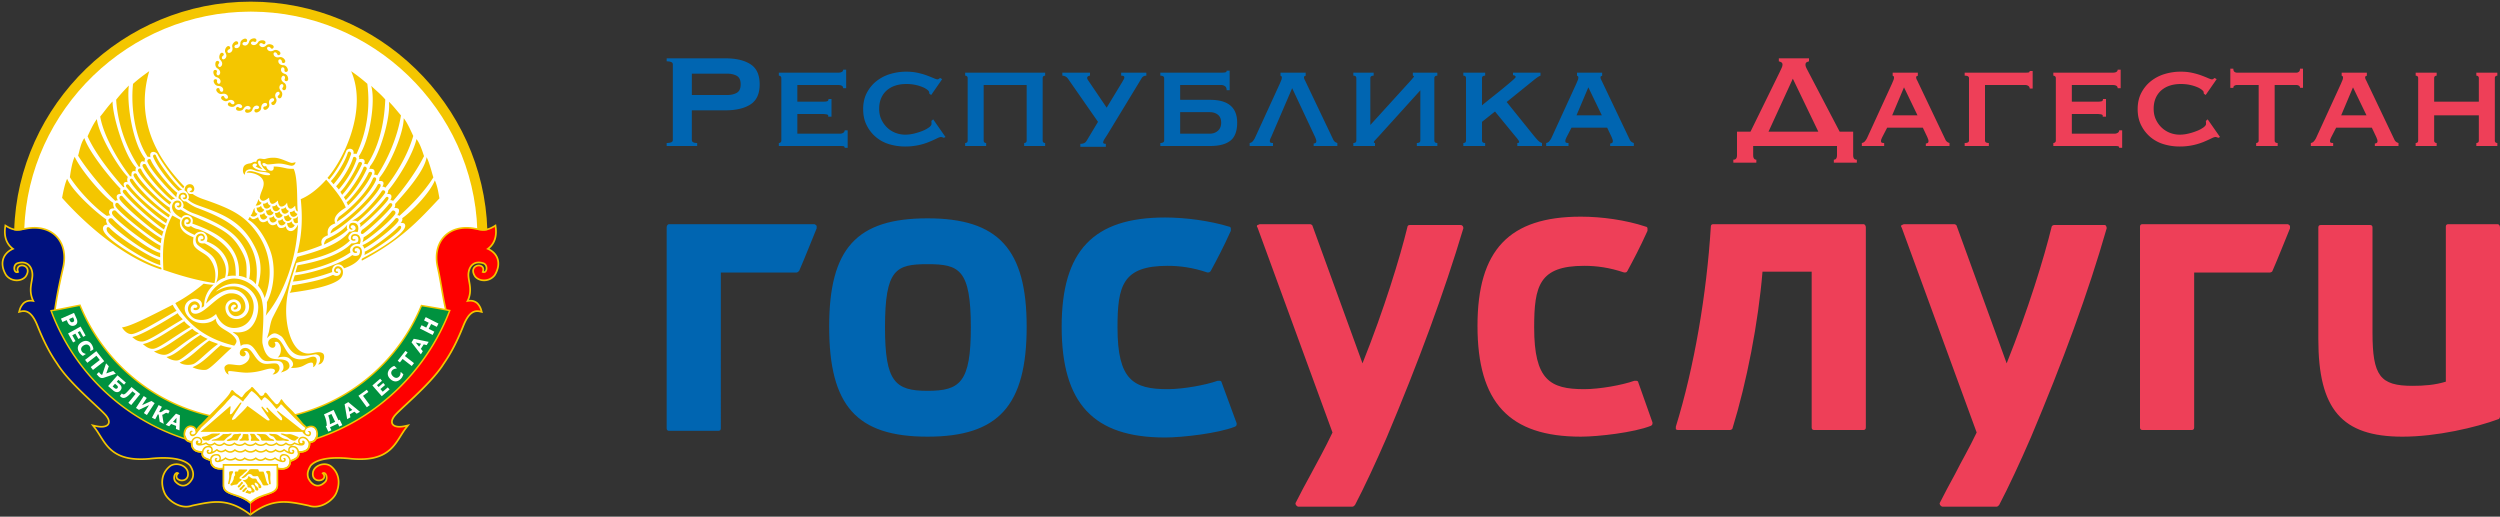 <svg width="300" height="62" xmlns="http://www.w3.org/2000/svg"><rect width="100%" height="100%" fill="#333333" stroke="none"/><g fill="none" fill-rule="evenodd"><g fill-rule="nonzero"><path d="M223.6 26.9h-18c-.2 0-.3.1-.3.3-.5 8.1-2 16.9-4.2 24v.3c.1.1.2.1.3.1h6.2c.1 0 .3-.1.3-.2 1.7-5.5 3.1-12.7 3.6-18.8h5.9v18.7c0 .2.1.3.3.3h5.9c.2 0 .3-.1.3-.3v-24c0-.2-.1-.4-.3-.4zm76.1 0h-5.9c-.2 0-.3.1-.3.3v18.6c-1.3.4-2.6.5-4 .5-3.9 0-4.8-1.2-4.8-6.4V27.3c0-.2-.1-.3-.3-.3h-5.9c-.2 0-.3.1-.3.3v13.4c0 8.4 2.8 11.7 10.1 11.7 4.1 0 8.8-1.1 11.5-2.1.1 0 .2-.2.2-.3V27.3c0-.2-.1-.4-.3-.4zm-124.5.1h-6c-.2 0-.3.1-.3.2-.9 3.7-2.8 9.9-5.4 16.4l-6-16.5c0-.1-.2-.2-.3-.2h-6c-.1 0-.2.1-.3.1-.1.1-.1.2 0 .3l9 24.6c-.9 1.9-1.8 3.5-2.6 5-.6 1.1-1.2 2.2-1.8 3.4-.1.1 0 .2 0 .3.1.1.2.2.3.2h6.5c.1 0 .2-.1.3-.2 1.1-2.1 2.5-5.1 3.8-8.1 3.8-9 6.9-17.4 9.2-25.1 0-.1 0-.2-.1-.3-.1-.1-.2-.1-.3-.1zm21.4 18.9c0-.1-.1-.2-.2-.2h-.3c-1.4.5-4.1 1-6 1-4.1 0-6-1.1-6-7.4 0-5 .6-7.4 6-7.4 1.5 0 3 .2 4.8.8.2 0 .3 0 .4-.2.7-1.3 1.5-2.8 2.4-4.8v-.3c0-.1-.1-.2-.2-.2-2.4-.8-5.3-1.2-7.8-1.2-8.6 0-12.4 4-12.4 13.1 0 9.2 3.8 13.3 12.4 13.3 2.1 0 6.4-.5 8.4-1.3.2-.1.2-.2.2-.4l-1.7-4.8zM252.5 27h-6c-.1 0-.3.1-.3.2-.9 3.7-2.8 9.9-5.4 16.4l-6-16.5c0-.1-.2-.2-.3-.2h-6c-.1 0-.2.1-.3.1-.1.1-.1.2 0 .3l9 24.6c-.9 1.9-1.8 3.4-2.6 5-.6 1.1-1.2 2.2-1.8 3.4-.1.1 0 .2 0 .3.1.1.2.2.3.2h6.5c.1 0 .2-.1.3-.2 1.1-2.1 2.5-5.1 3.8-8.1 3.8-9 6.9-17.4 9.1-25.1 0-.1 0-.2-.1-.3 0-.1-.1-.1-.2-.1zm22-.1h-17.4c-.2 0-.3.1-.3.3v24.1c0 .2.1.3.3.3h5.9c.2 0 .3-.1.3-.3V32.7h9.1c.1 0 .3-.1.3-.2.7-1.6 1.4-3.4 2.1-5.1v-.3c-.1-.1-.2-.2-.3-.2z" fill="#EE3F58"/><path d="M111.3 46.9c-3.9 0-5.1-1.1-5.1-7.6 0-7 1.3-7.6 5.1-7.6s5.2.6 5.2 7.6c0 6.6-1.3 7.6-5.2 7.6zm0-20.7c-8.5 0-11.8 3.6-11.8 13 0 9.5 3.3 13.2 11.8 13.2s11.9-3.7 11.9-13.2c0-9.3-3.4-13-11.9-13zm35.3 19.7c0-.1-.1-.2-.2-.2h-.3c-1.4.5-4.1 1-6 1-4.1 0-6-1.1-6-7.4 0-5 .6-7.4 6-7.4 1.5 0 3 .2 4.8.8.1 0 .3 0 .4-.2.7-1.3 1.5-2.8 2.4-4.8v-.3c0-.1-.1-.2-.2-.2-2.3-.7-5.2-1.1-7.7-1.1-8.6 0-12.4 4-12.4 13.1 0 9.2 3.8 13.3 12.4 13.3 2.1 0 6.4-.5 8.4-1.3.2-.1.2-.2.2-.4l-1.8-4.9zm-48.9-19H80.3c-.2 0-.3.2-.3.4v24.1c0 .2.1.3.3.3h5.9c.2 0 .3-.1.3-.3V32.7h9.1c.1 0 .2-.1.3-.2.7-1.6 1.4-3.4 2.1-5.1v-.3c-.1-.1-.2-.2-.3-.2z" fill="#0065B1"/></g><g fill-rule="nonzero"><path d="M87.28 11.4c.44 0 .817-.087 1.13-.26.313-.173.47-.513.47-1.02s-.157-.847-.47-1.02c-.313-.173-.69-.26-1.13-.26h-4.26v2.56h4.26zM80 17.52v-.36c.493 0 .74-.12.74-.36V7.72c0-.24-.247-.36-.74-.36V7h7.04c1.28 0 2.287.237 3.02.71.733.473 1.1 1.277 1.1 2.41 0 1.133-.367 1.937-1.1 2.41-.733.473-1.74.71-3.02.71h-4.02v3.56c0 .24.213.36.64.36v.36H80zm21.18-6.94c0-.253-.207-.38-.62-.38h-4.88v2h3.08c.227 0 .393-.017.5-.05.107-.033.16-.123.16-.27h.36V14h-.4c.04-.147-.013-.237-.16-.27a2.957 2.957 0 0 0-.62-.05h-2.92v2.36h5.12a.69.69 0 0 0 .4-.11.337.337 0 0 0 .16-.29h.36v2.1h-.36c0-.12-.053-.187-.16-.2a3.316 3.316 0 0 0-.4-.02h-7.34v-.36a.347.347 0 0 0 .2-.07c.067-.047.1-.123.1-.23V9.38c0-.107-.033-.183-.1-.23a.347.347 0 0 0-.2-.07v-.36h7.1c.413 0 .62-.12.62-.36h.36v2.22h-.36zm10.34.66a.329.329 0 0 0-.01-.08.42.42 0 0 1-.01-.1c0-.067-.067-.157-.2-.27a2.297 2.297 0 0 0-.57-.33 4.802 4.802 0 0 0-.87-.27c-.333-.073-.7-.11-1.1-.11-.48 0-.917.063-1.31.19a2.93 2.93 0 0 0-1.03.57c-.293.253-.52.567-.68.94-.16.373-.24.8-.24 1.28s.09.91.27 1.29c.18.38.417.707.71.98s.627.48 1 .62.753.21 1.14.21c.36 0 .727-.047 1.1-.14a7.334 7.334 0 0 0 1.02-.33 3.38 3.38 0 0 0 .75-.41c.193-.147.29-.28.29-.4v-.16a.841.841 0 0 0-.02-.2l.22-.2 1.48 2.12-.2.1c-.16-.067-.273-.1-.34-.1-.107 0-.28.06-.52.18s-.543.257-.91.41a7.487 7.487 0 0 1-2.91.55c-.613 0-1.22-.087-1.82-.26a4.468 4.468 0 0 1-1.6-.83 4.432 4.432 0 0 1-1.14-1.42c-.293-.567-.44-1.223-.44-1.97 0-.747.147-1.4.44-1.96.293-.56.68-1.03 1.16-1.41a4.91 4.91 0 0 1 1.65-.85 6.59 6.59 0 0 1 1.91-.28c.507 0 .97.047 1.39.14.42.093.79.2 1.11.32.32.12.587.227.8.32.213.093.367.14.46.14.067 0 .123-.02.17-.06a.735.735 0 0 1 .15-.1l.24.14-1.32 1.9-.22-.16zm13.6 5.62c0 .107.03.183.09.23.06.047.13.07.21.07v.36h-2.52v-.36c.08 0 .15-.023.21-.07.06-.047.09-.123.09-.23V10.2h-5.16v6.66c0 .107.03.183.09.23.06.047.13.07.21.07v.36h-2.52v-.36c.08 0 .15-.023.21-.07.06-.047.09-.123.09-.23V9.38c0-.107-.03-.183-.09-.23a.332.332 0 0 0-.21-.07v-.36h9.6v.36c-.08 0-.15.023-.21.07-.06.047-.09.123-.09.23v7.48zm9.56-7.04c.067-.12.123-.22.17-.3.047-.08.07-.16.07-.24 0-.133-.127-.2-.38-.2v-.36h3.02v.36c-.253 0-.44.1-.56.3l-4.12 6.78c-.147.227-.267.413-.36.56-.093.147-.14.273-.14.38 0 .107.107.16.32.16v.36h-3.06v-.36c.173 0 .323-.027.45-.08.127-.053.243-.173.35-.36l1.32-2.2-3.62-5.2a.839.839 0 0 0-.3-.25.799.799 0 0 0-.36-.09v-.36h3.32v.36a.444.444 0 0 0-.22.07c-.08.047-.12.11-.12.19 0 .067.017.13.05.19s.097.157.19.29l2.1 3.1 1.88-3.1zm6.94 3.64v2.58h3.56c.387 0 .71-.117.97-.35.26-.233.39-.557.39-.97 0-.427-.13-.743-.39-.95-.26-.207-.583-.31-.97-.31h-3.56zm0-1.48h3.6c2.16 0 3.24.913 3.24 2.74 0 1.013-.27 1.733-.81 2.16-.54.427-1.35.64-2.43.64h-5.98v-.36a.692.692 0 0 0 .33-.07c.087-.047.13-.123.13-.23V9.38c0-.107-.043-.183-.13-.23a.692.692 0 0 0-.33-.07v-.36h7.28c.2 0 .363-.01.49-.03.127-.02.19-.09.19-.21h.36v2.34h-.36c0-.213-.063-.37-.19-.47a.767.767 0 0 0-.49-.15h-4.9v1.78zm10.94 4.42a3.332 3.332 0 0 0-.13.29.653.653 0 0 0-.05.23c0 .107.033.173.1.2.067.027.16.04.28.04v.36h-2.8v-.36a.608.608 0 0 0 .39-.23c.1-.127.177-.243.23-.35l2.98-6.5.19-.45a.864.864 0 0 0 .07-.33c0-.08-.017-.13-.05-.15a2.763 2.763 0 0 1-.11-.07v-.36h3.02v.36a.461.461 0 0 1-.13.06c-.047.013-.07.067-.07.16 0 .08.03.177.09.29.06.113.123.243.19.39l3.24 6.8a.73.73 0 0 0 .22.26c.08.053.167.093.26.12v.36h-2.84v-.3a.44.44 0 0 0 .21-.06c.073-.04.11-.113.11-.22a.587.587 0 0 0-.04-.22c-.027-.067-.06-.153-.1-.26l-2.76-5.88-2.5 5.82zm19.56.46c0 .2.12.3.36.3v.36h-2.46v-.36c.28 0 .42-.1.42-.3v-6.02l-4.96 5.48c-.16.173-.303.327-.43.46s-.19.227-.19.28c0 .067.047.1.14.1v.36h-2.6v-.36c.24 0 .36-.1.36-.3V9.38c0-.2-.12-.3-.36-.3v-.36h2.44v.36c-.267 0-.4.1-.4.3V15l4.8-5.28c.293-.333.44-.513.44-.54 0-.053-.047-.087-.14-.1v-.36h2.94v.36c-.24 0-.36.1-.36.3v7.48zm5.72 0c0 .2.127.3.38.3v.36h-2.62v-.36c.213 0 .32-.1.32-.3V9.38c0-.2-.107-.3-.32-.3v-.36h2.62v.36c-.253 0-.38.1-.38.3v3.26c.453-.373.92-.75 1.4-1.13.48-.38.913-.73 1.3-1.05.387-.32.707-.59.96-.81.253-.22.38-.357.38-.41 0-.067-.037-.12-.11-.16a.44.44 0 0 0-.21-.06v-.3h3.3v.36c-.16.053-.4.207-.72.46l-3.34 2.7 3.16 3.92c.16.2.333.403.52.61.187.207.373.337.56.39v.36h-2.96v-.36c.147 0 .22-.04.22-.12 0-.053-.03-.127-.09-.22a4.532 4.532 0 0 0-.35-.44l-2.46-3-1.56 1.24v2.24zm14.38-3.02l-1.62-3.36-1.42 3.36h3.04zm-6.68 3.32a.608.608 0 0 0 .39-.23c.1-.127.177-.243.23-.35l2.98-6.5.19-.45a.864.864 0 0 0 .07-.33c0-.08-.017-.13-.05-.15a2.763 2.763 0 0 1-.11-.07v-.36h3.02v.36a.461.461 0 0 1-.13.06c-.047.013-.07.067-.07.16 0 .08.03.177.09.29.06.113.123.243.19.39l3.24 6.8a.73.73 0 0 0 .22.26c.08.053.167.093.26.12v.36h-2.84v-.3a.44.44 0 0 0 .21-.06c.073-.04.11-.113.11-.22a.587.587 0 0 0-.04-.22c-.027-.067-.06-.153-.1-.26l-.54-1.14h-4.28l-.56 1.08a3.332 3.332 0 0 0-.13.29.653.653 0 0 0-.05.23c0 .107.033.173.1.2.067.027.16.04.28.04v.36h-2.68v-.36z" fill="#0065B1"/><path d="M222.38 18.62c0 .373.147.553.44.54v.36h-2.76v-.36c.253 0 .38-.187.38-.56v-1.08h-10.06v1.08c0 .373.127.56.38.56v.36H208v-.36c.293.013.44-.167.44-.54V15.8h1.62l3.52-7.18.22-.48a.948.948 0 0 0 .1-.38c0-.133-.047-.227-.14-.28a1.177 1.177 0 0 0-.3-.12V7h3.62v.36a1.624 1.624 0 0 0-.28.11c-.093.047-.14.143-.14.29 0 .107.023.213.07.32.047.107.117.247.21.42l3.82 7.3h1.62v2.82zm-10.16-2.82h5.98l-3.06-6.36-2.92 6.36zm17.88-1.96l-1.62-3.36-1.42 3.36h3.04zm-6.68 3.32a.608.608 0 0 0 .39-.23c.1-.127.177-.243.23-.35l2.98-6.5.19-.45a.864.864 0 0 0 .07-.33c0-.08-.017-.13-.05-.15a2.763 2.763 0 0 1-.11-.07v-.36h3.02v.36a.461.461 0 0 1-.13.06c-.047.013-.07.067-.07.16 0 .08.03.177.09.29.06.113.123.243.19.39l3.24 6.8a.73.73 0 0 0 .22.26c.08.053.167.093.26.12v.36h-2.84v-.3a.44.44 0 0 0 .21-.06c.073-.04.11-.113.11-.22a.587.587 0 0 0-.04-.22c-.027-.067-.06-.153-.1-.26l-.54-1.14h-4.28l-.56 1.08a3.332 3.332 0 0 0-.13.29.653.653 0 0 0-.05.23c0 .107.033.173.1.2.067.027.16.04.28.04v.36h-2.68v-.36zm12.34.36v-.36c.347 0 .52-.1.52-.3V9.38c0-.2-.173-.3-.52-.3v-.36H243c.16 0 .293-.007.4-.02.107-.013.16-.073.16-.18h.36v2.1h-.36a.355.355 0 0 0-.16-.31.69.69 0 0 0-.4-.11h-4.8v6.66c0 .2.153.3.46.3v.36h-2.9zm18.36-6.94c0-.253-.207-.38-.62-.38h-4.88v2h3.08c.227 0 .393-.017.5-.05.107-.033.16-.123.16-.27h.36V14h-.4c.04-.147-.013-.237-.16-.27a2.957 2.957 0 0 0-.62-.05h-2.92v2.36h5.12a.69.69 0 0 0 .4-.11.337.337 0 0 0 .16-.29h.36v2.1h-.36c0-.12-.053-.187-.16-.2a3.316 3.316 0 0 0-.4-.02h-7.34v-.36a.347.347 0 0 0 .2-.07c.067-.047.1-.123.1-.23V9.38c0-.107-.033-.183-.1-.23a.347.347 0 0 0-.2-.07v-.36h7.1c.413 0 .62-.12.62-.36h.36v2.22h-.36zm10.34.66a.329.329 0 0 0-.01-.08.42.42 0 0 1-.01-.1c0-.067-.067-.157-.2-.27a2.297 2.297 0 0 0-.57-.33 4.802 4.802 0 0 0-.87-.27c-.333-.073-.7-.11-1.1-.11-.48 0-.917.063-1.31.19a2.93 2.93 0 0 0-1.03.57c-.293.253-.52.567-.68.94-.16.373-.24.8-.24 1.28s.09.91.27 1.29c.18.38.417.707.71.98s.627.48 1 .62.753.21 1.14.21c.36 0 .727-.047 1.1-.14a7.334 7.334 0 0 0 1.02-.33 3.38 3.38 0 0 0 .75-.41c.193-.147.29-.28.29-.4v-.16a.841.841 0 0 0-.02-.2l.22-.2 1.48 2.12-.2.1c-.16-.067-.273-.1-.34-.1-.107 0-.28.06-.52.18s-.543.257-.91.41a7.487 7.487 0 0 1-2.91.55c-.613 0-1.22-.087-1.82-.26a4.468 4.468 0 0 1-1.6-.83 4.432 4.432 0 0 1-1.14-1.42c-.293-.567-.44-1.223-.44-1.97 0-.747.147-1.4.44-1.96.293-.56.68-1.03 1.16-1.41a4.91 4.91 0 0 1 1.65-.85 6.59 6.59 0 0 1 1.91-.28c.507 0 .97.047 1.39.14.42.093.79.2 1.11.32.32.12.587.227.8.32.213.093.367.14.46.14.067 0 .123-.02.17-.06a.735.735 0 0 1 .15-.1l.24.14-1.32 1.9-.22-.16zm6.28 5.92a.347.347 0 0 0 .2-.07c.067-.047.1-.123.1-.23V10.2h-2.6a.595.595 0 0 0-.3.08c-.093.053-.14.14-.14.26h-.36v-2.3h.36c0 .187.047.313.14.38.093.067.193.1.3.1h7.12a.507.507 0 0 0 .3-.1c.093-.067.14-.193.14-.38h.36v2.3H276c0-.12-.047-.207-.14-.26a.595.595 0 0 0-.3-.08h-2.6v6.66c0 .2.12.3.36.3v.36h-2.58v-.36zm13.24-3.32l-1.62-3.36-1.42 3.36h3.04zm-6.68 3.32a.608.608 0 0 0 .39-.23c.1-.127.177-.243.23-.35l2.98-6.5.19-.45a.864.864 0 0 0 .07-.33c0-.08-.017-.13-.05-.15a2.763 2.763 0 0 1-.11-.07v-.36h3.02v.36a.461.461 0 0 1-.13.06c-.047.013-.07.067-.07.16 0 .08.03.177.09.29.06.113.123.243.19.39l3.24 6.8a.73.73 0 0 0 .22.26c.08.053.167.093.26.12v.36h-2.84v-.3a.44.44 0 0 0 .21-.06c.073-.04.11-.113.11-.22a.587.587 0 0 0-.04-.22c-.027-.067-.06-.153-.1-.26l-.54-1.14h-4.28l-.56 1.08a3.332 3.332 0 0 0-.13.29.653.653 0 0 0-.05.23c0 .107.033.173.1.2.067.027.16.04.28.04v.36h-2.68v-.36zm14.8-.3c0 .107.03.183.09.23.06.047.13.07.21.07v.36h-2.52v-.36c.08 0 .15-.023.21-.07.06-.047.09-.123.09-.23V9.38c0-.107-.03-.183-.09-.23a.332.332 0 0 0-.21-.07v-.36h2.52v.36c-.08 0-.15.023-.21.07-.06.047-.09.123-.09.23v2.82h5.36V9.38c0-.107-.03-.183-.09-.23a.332.332 0 0 0-.21-.07v-.36h2.52v.36c-.08 0-.15.023-.21.07-.06.047-.09.123-.09.23v7.48c0 .107.03.183.09.23.06.047.13.07.21.07v.36h-2.52v-.36c.08 0 .15-.023.21-.07.06-.047.09-.123.09-.23v-3.02h-5.36v3.02z" fill="#EE3F58"/></g><path d="M30.093 1.311c14.743 0 26.818 11.735 27.272 26.294l-.356-.06c-3.134-.62-5.024 1.53-4.405 4.443.429 1.895.586 3.466 1.017 5.282a.21.21 0 0 1 .004.019c-.733-.14-1.034-.197-2.994-.525a22.27 22.27 0 0 1-15.077 13.074c.22.215.594.688.757.893.125.157.346.328.498.488a.82.82 0 0 1 .27-.11c.755-.168 1.024.38 1.08.862.016.14-.008.279-.011.387l-.01.004a.94.94 0 0 1-.017.074l-.03.01c-.01.012-.22.424-.23.435-.14.145-.34.248-.619.297v.092c-.01.333-.119.587-.318.765-.196.175-.477.273-.833.296-.05.004-.103.005-.158.006a.698.698 0 0 1-.234.655c-.182.169-.455.294-.773.416a1.365 1.365 0 0 1-.03.207.9.9 0 0 1-.297.505 19.84 19.84 0 0 1-.994.23 2.613 2.613 0 0 1-.231-.034v.078a16.285 16.285 0 0 1-3.027.298c-1.2 0-2.411-.117-3.62-.338v-.027a2.29 2.29 0 0 1-.089.01c-.34-.063-.68-.136-1.02-.216a.985.985 0 0 1-.397-.605 1.355 1.355 0 0 1-.03-.2l-.118-.044c-.578-.213-.961-.355-.89-.947a2.3 2.3 0 0 1-.14-.005c-.36-.024-.637-.129-.83-.312-.195-.185-.299-.446-.309-.779a1.99 1.99 0 0 1 0-.104c-.277-.046-.471-.137-.606-.269-.02-.02-.18-.376-.198-.399l-.033-.012c-.181-.648.19-1.544 1.005-1.363.297.066.426.236.492.417.107-.195.404-.503.5-.577.128-.099.293-.292.439-.434.042-.059.261-.285.525-.553A22.267 22.267 0 0 1 9.54 36.728c-2.03.396-2.174.45-3.137.603-.03-.028-.065-.06.074-.06.25-1.85.589-3.388 1.018-5.283.62-2.914-1.271-5.062-4.405-4.443l-.268.045C3.284 13.037 15.355 1.311 30.093 1.311z" fill="#FFF" fill-rule="nonzero"/><path fill="#F4C600" fill-rule="nonzero" d="M39.574 55.744l-.082-.037-.084-.03-.085-.026-.085-.02-.086-.015-.087-.01-.086-.004-.087-.001-.086.004-.086.01-.085.012-.084.017-.083.021-.08.025-.08.03-.079.033-.075.036-.074.04-.072.044-.068.049-.065.05-.062.055-.06.059-.055.06-.05.066-.046.07-.042.07-.036.075-.032.078-.025.087-.025.152-.01.138.007.131.02.122.035.113.047.102.06.092.07.08.08.067.084.055.09.043.09.032.094.021.094.012.092.002.092-.006.089-.014.087-.023.084-.031.078-.04.075-.048.068-.059.06-.069.047-.08.032-.092.014-.098-.008-.1-.027-.1-.046-.097-.003-.004.007.006.04.045.038.06.034.076.024.085.015.092.003.097-.01.096-.022.094-.036.09-.048.078-.07.073-.081.076-.081.066-.078.057-.076.049-.075.041-.072.033-.07.026-.068.02-.067.013-.065.006-.062.002-.063-.003-.061-.008-.06-.013-.06-.018-.059-.022-.058-.026-.058-.032-.056-.035-.055-.04-.054-.043-.053-.048-.053-.05-.05-.056-.047-.057-.047-.059-.044-.062-.042-.065-.04-.066-.036-.068-.03-.056-.025-.088-.022-.095-.015-.092-.007-.09-.002-.087.005-.088.01-.085.016-.087.023-.087.026-.086.034-.088.039-.09.043-.09.048-.092.053-.094.048-.079.052-.055.068-.064.073-.063.08-.059.086-.058.092-.055.098-.054.104-.05.11-.048.116-.045.121-.043.129-.04.133-.037.139-.034.144-.031.151-.028.155-.025.16-.022.167-.02.171-.015.177-.013.18-.008.187-.007.191-.002h.196l.2.005.207.007.209.01.214.015.22.017.223.021.233.026.448.032.424.016h.4l.378-.017.356-.031.336-.046.315-.059.297-.073.278-.085.261-.097.246-.108.23-.119.214-.128.2-.136.187-.145.177-.15.163-.158.154-.162.144-.167.136-.17.13-.172.121-.173.118-.176.114-.174.11-.174.108-.174.107-.17.107-.168.108-.165.11-.16.112-.155.468-.602-.697.157-.132.024-.124.019-.118.013-.112.007-.105.002-.098-.003-.09-.009-.086-.011-.077-.017-.07-.02-.063-.022-.056-.026-.049-.028-.043-.03-.036-.032-.031-.032-.026-.034-.021-.036-.017-.038-.013-.04-.008-.044-.005-.046v-.05l.006-.055.011-.057.016-.06.024-.064.03-.067.035-.07.044-.072.053-.078.047-.068.063-.079.083-.095.103-.11.12-.122.136-.135.152-.147.165-.157.177-.168.188-.176.199-.185.207-.194.216-.201.22-.208.229-.215.232-.22.235-.227.238-.231.24-.236.238-.239.24-.241.235-.246.234-.247.23-.248.223-.25.217-.25.21-.25.202-.25.192-.25.182-.247.17-.245.154-.238.09-.132.093-.137.09-.136.089-.137.087-.138.086-.138.085-.138.083-.14.082-.14.08-.14.08-.14.078-.141.076-.142.076-.142.074-.142.073-.142.072-.144.07-.143.07-.143.07-.145.068-.145.067-.144.065-.145.065-.145.065-.146.064-.146.062-.146.062-.147.06-.145.061-.147.06-.147.06-.147.06-.151.062-.143.062-.133.061-.127.062-.118.062-.11.061-.103.062-.097.062-.088.06-.082.06-.075.062-.068.06-.063.06-.057.059-.05.06-.045.058-.039.057-.035.057-.03.058-.025.056-.02.057-.018.058-.012.057-.011.057-.005.059-.003h.058l.06.003.061.007.062.01.061.012.406.1-.105-.388-.017-.056-.02-.057-.02-.057-.022-.056-.024-.057-.027-.057-.03-.057-.031-.057-.034-.056-.036-.058-.04-.057-.041-.056-.046-.056-.046-.057-.06-.064-.09-.074-.087-.06-.09-.053-.09-.043-.094-.036-.094-.029-.093-.021-.095-.014-.094-.007-.095-.002-.093.003-.056.004.03-.07.05-.14.044-.139.036-.136.028-.134.023-.132.015-.129.01-.128.006-.125v-.122l-.004-.12-.007-.117-.01-.115-.013-.113-.015-.111-.016-.108-.017-.105-.018-.105-.018-.101-.018-.1-.016-.098-.016-.095-.013-.094-.012-.091-.008-.09-.007-.089-.002-.085.001-.085.006-.082.01-.085.009-.072.014-.07.015-.069.018-.068.02-.066.023-.065.026-.062.028-.061.031-.06.033-.055.035-.054.038-.052.04-.049.043-.045.045-.043.047-.04.05-.038.051-.032.056-.031.057-.027.06-.025.063-.02.066-.016.07-.012.074-.01.076-.003h.08l.086.005.088.01.092.017.097.02.092.026.096.04.07.05.058.065.048.079.034.09.02.098.007.1-.008.095-.02.086-.03.07-.037.053-.037.032-.038.018-.045.005.006-.017.022-.113.005-.108-.012-.105-.03-.098-.045-.089-.06-.078-.07-.064-.078-.05-.083-.037-.087-.026-.088-.014-.09-.006-.09.006-.089.014-.088.025-.086.033-.083.044-.078.055-.072.064-.065.076-.054.086-.041.096-.029.105-.013.11.003.118.018.12.035.125.05.129.068.133.09.147.065.072.061.058.065.055.067.05.071.046.074.042.077.037.077.033.081.028.082.025.084.02.085.016.086.01.087.008.087.002.088-.002.088-.007.089-.011.088-.015.088-.021.086-.025.087-.03.085-.034.084-.04.082-.044.08-.05.078-.053.075-.06.074-.064.07-.07.067-.073.069-.088.08-.142.07-.13.06-.132.054-.13.047-.13.04-.129.032-.128.026-.128.018-.126.01-.125.003-.123-.003-.123-.011-.12-.018-.119-.026-.116-.032-.114-.04-.111-.046-.109-.054-.105-.06-.103-.067-.098-.074-.095-.08-.092-.085-.088-.093-.083-.098-.08-.104-.075-.109-.071-.116-.067-.049-.025.047-.04.075-.07.073-.071.068-.074.063-.076.06-.078.058-.08.054-.083.05-.085.046-.085.043-.088.039-.09.036-.09.032-.094.029-.092.025-.097.021-.096.02-.098.014-.098.012-.1.01-.103.005-.103.003-.103-.001-.105-.003-.105-.007-.107-.008-.107-.013-.109-.056-.416-.36.219-.087.05-.085.044-.081.04-.08.038-.076.033-.075.028-.072.026-.07.02-.07.02-.067.016-.066.012-.063.01-.064.008-.063.005-.063.004-.061.002-.062-.001-.061-.002-.062-.005-.063-.005-.062-.006-.063-.008-.064-.01-.064-.009-.065-.01-.067-.012-.068-.012-.07-.011-.07-.013-.072-.011-.07-.012-.295-.05-.293-.037-.286-.019-.278-.003-.27.012-.263.026-.254.041-.245.057-.237.07-.228.085-.216.097-.207.11-.198.124-.186.137-.174.148-.164.16-.152.17-.139.181-.127.19-.115.201-.1.21-.09.218-.075.226-.062.234-.048.242-.034.248-.02.254-.006.26.008.267.024.271.037.276.053.28.04.179.037.174.036.172.036.17.034.17.031.167.032.167.032.166.03.164.03.164.028.163.029.162.028.163.027.16.028.162.027.16.028.161.028.16.028.161.028.161.029.162.03.161.03.162.029.163.032.162.032.165.034.165.034.166.036.167.037.168.038.17.04.166v.007l.03.144.11.021-.17.425-.28.643-.297.635-.315.626-.33.616-.347.606-.362.596-.38.587-.394.575-.409.563-.424.552-.44.541-.452.529-.467.515-.48.504-.494.49-.508.477-.519.464-.532.449-.545.435-.557.42-.568.405-.579.39-.59.374-.601.357-.611.343-.622.324-.632.309-.64.29-.65.274-.659.256-.286.101.01-.034-.38.122h-.004l-.006.003-.003.001-.003.001-.013.004-.073.028-.05.089-.03.053-.036.07-.04.077-.04.077-.036.068-.02.041-.005.003-.021.02-.024.02-.023.017-.025.017-.028.017-.029.017-.03.015-.03.015-.034.014-.036.013-.038.013-.038.01-.041.011-.044.01-.216.042.002.193V53.263l-.004.055-.004.051-.006.05-.009.046-.01.045-.012.043-.014.04-.015.04-.016.036-.019.035-.019.034-.021.032-.023.03-.025.029-.026.028-.028.027-.03.024-.03.023-.033.022-.036.022-.037.02-.038.019-.041.018-.044.015-.045.015-.047.014-.05.013-.051.01-.053.01-.057.007-.058.006-.06.006h-.017l-.018.002h-.035l-.019.002h-.037l-.248.003.031.272.003.038v.036l-.002.033-.004.032-.006.03-.008.03-.01.028-.01.026-.014.028-.016.026-.017.025-.019.027-.022.025-.023.026-.027.025-.027.025-.031.026-.034.024-.035.024-.037.025-.04.023-.042.024-.044.023-.046.024-.047.022-.051.023-.051.023-.053.022-.055.023-.056.022-.177.07-.013.152-.002.023-.003.023-.003.022-.004.022-.004.022-.006.031-.013.053-.013.043-.015.039-.016.037-.017.034-.018.033-.019.032-.02.028-.021.028-.024.025-.024.025-.024.023-.027.021-.029.02-.028.02-.03.017-.03.016-.033.015-.033.013-.034.013-.035.01-.035.011-.038.01-.037.007-.04.008-.039.005-.041.004-.042.003-.041.002-.042.001h-.088l-.041-.003-.041-.002-.043-.004-.042-.004-.043-.006-.043-.006-.043-.007-.287-.052v2.152l-.006.103-.014.087-.022.079-.028.07-.036.063-.042.059-.051.056-.059.053-.067.05-.075.049-.084.046-.092.046-.1.043-.105.044-.112.04-.118.043-.123.042-.128.044-.13.044-.135.046-.138.05-.14.052-.142.057-.143.061-.143.067-.145.073-.144.079-.144.088-.141.094-.14.103-.137.113-.053.072v1.661l.433-.313.242-.166.238-.152.233-.137.228-.126.225-.112.221-.1.218-.089.215-.078.21-.068.21-.058.207-.047.205-.04.203-.03.203-.022.2-.016.201-.008h.2l.2.004.2.01.201.017.201.02.203.027.203.03.205.032.206.036.21.039.21.041.212.043.215.045.218.044.208.044.123.04.142.037.142.027.143.017.142.007h.141l.14-.009.14-.018.137-.024.134-.032.134-.038.13-.044.13-.05.126-.055.122-.06.12-.065.116-.068.112-.072.11-.076.104-.078.1-.082.096-.084.092-.086.087-.087.08-.088.076-.09.071-.091.065-.092.057-.092.053-.092.045-.092.036-.084.029-.069.03-.075.03-.08.027-.082.026-.086.025-.09.023-.092.021-.096.018-.1.016-.1.012-.104.01-.106.005-.108.002-.109-.003-.112-.008-.113-.011-.113-.018-.115-.023-.115-.028-.116-.035-.117-.042-.116-.048-.115-.055-.115-.061-.114-.07-.113-.078-.111-.086-.11-.094-.107-.101-.105-.111-.102-.126-.106-.084-.051z"/><path d="M37.07 60.573c1.354.509 2.887-.663 3.203-1.502.304-.686.577-2.09-.656-3.066-.689-.46-1.764-.073-1.95.633-.294 1.435 1.85.935.905.15.501-.5.994.474.575 1.05-.965 1.045-1.858.398-2.246-.415-.2-.597-.033-1.081.3-1.617.72-.82 2.49-1.14 4.969-.855 4.848.435 5.213-2.106 6.527-3.738-1.57.38-2.157-.367-1.517-1.258.434-.722 4.413-3.857 5.976-6.374.995-1.424 1.718-2.95 2.343-4.513.666-1.686 1.4-1.984 2.16-1.781a1.814 1.814 0 0 0-.453-.816c-.384-.339-.827-.324-1.285-.214.834-1.5.06-2.552.2-3.536.106-.842.708-1.588 1.896-1.235.747.214.555 1.632-.22 1.2.574-1.118-1.607-.922-.698.432.487.58 1.613.596 2.19-.176.8-1.332.385-2.552-.955-3.06.908-.584 1.2-1.53 1.035-2.649-1.02.636-1.586.434-2.36.313-3.133-.62-5.024 1.529-4.404 4.443.428 1.894.586 3.466 1.017 5.282a.212.212 0 0 1 .004.019l.22.042c-2.726 7.055-8.513 12.703-15.739 15.153a1.07 1.07 0 0 0 .015-.048l-.03.01c-.01.012-.22.424-.23.435-.14.144-.34.248-.619.296v.093c-.01.333-.12.587-.319.765-.196.175-.476.272-.833.296-.05.003-.103.005-.157.005a.698.698 0 0 1-.234.655c-.183.17-.455.294-.773.417a1.365 1.365 0 0 1-.03.206.878.878 0 0 1-.437.602c-.204.113-.455.152-.714.143a2.462 2.462 0 0 1-.371-.043v1.914c-.012 1.317-1.957.927-3.28 2.207v1.168c2.712-2.041 4.61-1.514 6.976-1.033z" fill="#FE0000" fill-rule="nonzero"/><path fill="#F4C600" fill-rule="nonzero" d="M21.12 55.602l.087-.001.087.004.085.01.085.012.084.017.083.021.081.025.08.03.078.033.076.036.073.04.072.044.068.049.066.05.062.055.059.059.055.06.05.066.047.07.042.07.036.075.03.078.027.087.025.152.008.138-.006.131-.02.122-.034.113-.048.102-.06.092-.07.08-.079.067-.085.055-.089.043-.091.032-.093.021-.094.012-.093.002-.091-.006-.09-.014-.087-.023-.083-.031-.08-.04-.073-.048-.068-.059-.06-.069-.047-.08-.032-.092-.014-.098.008-.1.027-.1.046-.097.003-.004-.008.006-.04.045-.038.06-.033.076-.025.085-.015.092-.003.097.01.096.022.094.036.09.048.078.07.073.082.076.08.066.078.057.077.049.074.041.073.033.07.026.068.02.066.013.065.006.063.002.062-.003.061-.008.06-.013.06-.018.06-.022.057-.026.058-.032.056-.035.056-.04.054-.043.054-.048.051-.05.05-.056.048-.057.046-.059.045-.062.041-.065.04-.066.037-.068.028-.056.027-.088.022-.095.014-.092.008-.09.002-.087-.005-.088-.01-.085-.017-.087-.022-.087-.027-.086-.033-.088-.039-.09-.043-.09-.048-.092-.054-.094-.048-.079-.051-.055-.068-.064-.074-.063-.08-.059-.085-.058-.092-.055-.098-.054-.105-.05-.11-.048-.116-.045-.121-.043-.128-.04-.133-.037-.14-.034-.144-.031-.15-.028-.155-.025-.161-.022-.166-.02-.171-.015-.177-.013-.181-.008-.186-.007-.192-.002h-.196l-.2.005-.206.007-.21.01-.214.015-.22.017-.222.021-.233.026-.449.032-.424.016h-.4l-.378-.017-.356-.031-.335-.046-.316-.059-.296-.073-.279-.085-.261-.097-.245-.108-.23-.119-.214-.128-.2-.136-.188-.145-.176-.15-.164-.158-.153-.162-.145-.167-.136-.17-.128-.172-.123-.173-.117-.176-.114-.174-.11-.174-.108-.174-.108-.17-.107-.168-.108-.165-.11-.16-.112-.155-.467-.602.697.157.131.024.125.019.118.013.112.007.104.002.099-.003.09-.009.085-.011.077-.017.07-.02.063-.022.056-.026.05-.028.042-.03.037-.032.03-.032.026-.034.022-.036.017-.038.012-.04.01-.044.004-.046v-.05l-.006-.055-.011-.057-.017-.06-.023-.064-.03-.067-.036-.07-.043-.072-.054-.078-.046-.068-.063-.079-.083-.095-.104-.11-.12-.122-.136-.135-.151-.147-.165-.157-.177-.168-.189-.176-.198-.185-.207-.194-.216-.201-.222-.208-.227-.215-.232-.22-.236-.227-.238-.231-.239-.236-.24-.239-.237-.241-.237-.246-.233-.247-.23-.248-.223-.25-.218-.25-.21-.25-.202-.25-.192-.25-.181-.247-.17-.245-.154-.238-.091-.132-.092-.137-.09-.136-.09-.137-.087-.138-.086-.138-.085-.138-.083-.14-.082-.14-.08-.14-.08-.14-.077-.141-.077-.142-.075-.142-.075-.142-.073-.142-.072-.144-.07-.143-.07-.143-.07-.145-.067-.145-.067-.144-.066-.145-.065-.145-.064-.146-.064-.146-.062-.146-.062-.147-.061-.145-.061-.147-.06-.147-.059-.147-.061-.151-.062-.143-.061-.133-.062-.127-.061-.118-.062-.11-.061-.103-.062-.097-.061-.088-.062-.082-.06-.075-.061-.068-.06-.063-.06-.057-.06-.05-.058-.045-.059-.039-.058-.035-.057-.03-.057-.025-.057-.02-.057-.018-.057-.012-.057-.011-.058-.005-.058-.003H2.8l-.059.003-.06.007-.062.01-.062.012-.406.1.106-.388.016-.056.019-.057.02-.057.023-.056.025-.057.026-.057.03-.057.031-.057.034-.056.037-.058.039-.057.042-.056.045-.056.047-.057.06-.064.09-.074.087-.06.09-.053.09-.043.093-.036.094-.029.094-.021.095-.014.094-.007.094-.002.094.003.056.004-.03-.07-.051-.14-.043-.139-.036-.136-.029-.134-.022-.132-.016-.129-.01-.128-.005-.125v-.122l.003-.12.007-.117.01-.115.014-.113.014-.111.017-.108.017-.105.018-.105.018-.101.018-.1.016-.098.015-.095.014-.094.011-.091.01-.09.005-.089.002-.085v-.085l-.006-.082-.01-.085-.01-.072-.013-.07-.015-.069-.018-.068-.02-.066-.024-.065-.026-.062-.028-.061-.03-.06-.033-.055-.036-.054-.038-.052-.04-.049-.042-.045-.045-.043-.047-.04-.05-.038-.052-.032-.055-.031-.057-.027-.06-.025-.064-.02-.066-.016-.07-.012-.073-.01-.077-.003h-.08l-.085.005-.089.01-.092.017-.097.02-.092.026-.095.04-.07.05-.06.065-.046.079-.035.09-.02.098-.006.1.007.095.02.086.031.07.036.053.037.032.038.018.045.005-.005-.017-.022-.113-.006-.108.012-.105.03-.098.045-.089.06-.078.07-.064.079-.05.083-.037.086-.026.09-.014.088-.006.09.006.09.014.088.025.086.033.082.044.078.055.072.064.065.076.054.086.042.096.028.105.013.11-.002.118-.019.12-.034.125-.051.129-.067.133-.091.147-.064.072-.062.058-.064.055-.068.05-.07.046-.075.042-.076.037-.078.033-.08.028-.082.025-.084.02-.085.016-.086.01-.087.008-.088.002-.088-.002-.088-.007-.088-.011-.088-.015-.088-.021-.087-.025-.086-.03-.085-.034-.084-.04-.082-.044-.08-.05-.078-.053-.076-.06-.073-.064-.07-.07-.067-.073-.069-.088-.081-.142-.068-.13-.062-.132-.054-.13-.047-.13-.04-.129-.032-.128-.025-.128-.018-.126-.01-.125-.004-.123.004-.123.01-.12.019-.119.025-.116.033-.114.04-.111.046-.109.053-.105.06-.103.068-.098.073-.095.08-.092.086-.088.092-.083.098-.08.104-.075.11-.071.115-.067.05-.025-.048-.04-.075-.07-.072-.071-.068-.074-.064-.076-.06-.078-.058-.08-.053-.083-.05-.085-.047-.085-.042-.088-.04-.09-.035-.09-.032-.094-.029-.092-.025-.097-.022-.096-.019-.098-.015-.098-.012-.1-.009-.103-.005-.103-.003-.103v-.105l.003-.105.007-.107.01-.107.011-.109.057-.416.36.219.087.05.084.044.082.04.08.038.076.033.074.028.073.026.07.02.07.02.066.016.066.012.065.01.063.008.063.005.062.004.062.002.061-.001.062-.002.062-.005.062-.005.062-.006.063-.008.064-.01.065-.009.065-.01.067-.012.067-.012.07-.011.07-.013.072-.011.071-.012.295-.05.293-.037.286-.019.278-.003.27.012.263.026.254.041.245.057.237.07.227.085.217.097.207.11.197.124.186.137.175.148.163.16.152.17.14.181.127.19.114.201.102.21.088.218.075.226.062.234.048.242.034.248.02.254.007.26-.009.267-.023.271-.037.276-.053.28-.04.18-.04.174-.076.338-.039.175-.037.168-.037.166-.036.165-.036.164-.035.163-.034.162-.034.162-.034.16-.033.16-.032.16-.032.16-.032.159-.03.158-.03.16-.03.16-.03.159-.029.16-.028.161-.028.162-.027.161-.027.164-.026.165-.025.165-.026.167-.024.168-.024.17-.035.251-.144.12.176.448.277.652.296.642.312.632.33.622.347.611.363.601.379.59.395.578.41.566.426.555.441.542.456.53.47.516.483.504.497.49.511.476.524.462.537.447.55.434.56.418.574.403.585.386.596.371.607.355.617.338.628.323.638.304.648.286.657.27.667.251.298.104-.02-.072.378.122.005.001.004.003h.004l.004.002.006.003h.005l.075.028.053.093.026.053.03.064.033.07.033.068.029.06.015.029.021.018.022.017.022.015.024.016.026.015.028.015.029.014.03.012.034.013.035.012.037.011.04.01.04.011.044.009.22.04-.003.186V53.223l.003.054.004.053.006.05.008.047.01.047.012.043.013.042.015.04.016.038.018.036.02.036.02.033.023.032.024.03.026.029.027.027.03.027.03.024.032.023.034.023.037.02.038.02.04.019.042.017.045.015.047.014.049.013.05.012.054.01.056.007.058.008.06.004.03.002.016.001h.016l.033.001h.017l.236.005-.024.311.002.075.009.063.014.051.02.046.024.04.03.038.04.037.047.037.057.036.067.037.075.036.083.036.092.036.099.038.105.039.014.004.013.005.015.006.015.005.015.006.015.005.016.007.138.05.013.154.002.022.002.022.003.021.003.021.004.021.005.02.004.02.012.05.015.045.015.043.018.041.02.04.02.036.022.035.025.034.025.03.027.03.027.029.03.026.032.025.032.025.034.022.035.02.036.02.036.017.038.017.04.014.04.013.041.013.042.01.043.01.044.009.044.006.046.006.046.005.046.002.047.002h.047l.048-.001.024-.001.026-.001.025-.003.026-.002.024-.003.027-.002.025-.003.26-.036v2.133l.005.108.012.092.02.082.028.073.035.068.042.061.048.06.058.054.065.053.074.05.082.05.089.046.098.045.104.044.11.043.116.043.121.043.126.043.131.044.134.047.137.047.14.052.143.055.143.06.144.063.146.07.146.074.146.083.144.089.143.098.141.105.037.06v1.664l-.406-.307-.242-.166-.238-.152-.232-.137-.23-.126-.224-.112-.22-.1-.218-.089-.215-.078-.212-.068-.209-.058-.207-.047-.205-.04-.204-.03-.201-.022-.201-.016-.201-.008h-.2l-.2.004-.2.01-.2.017-.202.02-.201.027-.204.03-.205.032-.207.036-.208.039-.21.041-.213.043-.216.045-.218.044-.208.044-.122.04-.142.037-.143.027-.142.017-.142.007h-.141l-.14-.009-.14-.018-.137-.024-.135-.032-.134-.038-.13-.044-.13-.05-.125-.055-.123-.06-.12-.065-.115-.068-.113-.072-.109-.076-.104-.078-.101-.082-.096-.084-.091-.086-.087-.087-.081-.088-.076-.09-.07-.091-.065-.092-.058-.092-.052-.092-.046-.092-.035-.084-.03-.069-.03-.075-.028-.08-.028-.082-.027-.086-.025-.09-.023-.092-.02-.096-.019-.1-.015-.1-.013-.104-.01-.106-.005-.108-.001-.109.003-.112.007-.113.012-.113.017-.115.023-.115.029-.116.035-.117.041-.116.048-.115.055-.115.062-.114.07-.113.078-.111.085-.11.094-.107.102-.105.11-.102.127-.106.084-.051.08-.043.082-.037.083-.03.085-.026.085-.02.087-.015.086-.01z"/><path d="M23.03 60.573c-1.354.509-2.887-.663-3.203-1.502-.304-.686-.577-2.09.655-3.066.69-.46 1.764-.073 1.95.633.295 1.435-1.849.935-.905.15-.5-.5-.993.474-.574 1.05.965 1.045 1.858.398 2.246-.415.2-.597.032-1.081-.3-1.617-.72-.82-2.49-1.14-4.969-.855-4.849.435-5.213-2.106-6.527-3.738 1.57.38 2.156-.367 1.516-1.258-.434-.722-4.413-3.857-5.975-6.374-.995-1.424-1.718-2.95-2.343-4.513-.666-1.686-1.4-1.984-2.16-1.781.07-.272.198-.544.452-.816.384-.339.827-.324 1.286-.214-.835-1.5-.06-2.552-.2-3.536-.106-.842-.708-1.588-1.896-1.235-.748.214-.555 1.632.22 1.2-.574-1.118 1.607-.922.698.432-.488.58-1.613.596-2.19-.176-.801-1.332-.386-2.552.955-3.06-.908-.584-1.201-1.53-1.035-2.649 1.02.636 1.586.434 2.36.313 3.133-.62 5.024 1.529 4.404 4.443-.429 1.894-.768 3.432-1.017 5.282-.14 0-.104.032-.074.061l-.154.024c2.694 7.156 8.537 12.766 15.843 15.172a1.092 1.092 0 0 1-.026-.082l.033.012c.019.022.178.379.199.399.134.132.329.223.605.27v.103c.01.333.115.594.31.779.192.183.47.288.83.312a2.3 2.3 0 0 0 .14.005c-.072.592.311.734.89.946l.117.044c.006.07.016.137.03.2.073.317.254.532.489.664.23.129.51.178.792.168.075-.002.15-.01.225-.02v1.903c-.006 1.354 1.904 1.001 3.278 2.21v1.165c-2.712-2.041-4.61-1.514-6.976-1.033z" fill="#00117D" fill-rule="nonzero"/><path d="M30.093 6.087c1.65 0 2.996 1.339 2.996 2.98 0 1.642-1.346 2.98-2.996 2.98s-2.996-1.338-2.996-2.98c0-1.641 1.346-2.98 2.996-2.98zm-.618-.626c.208-.051.326-.196.412-.437.06-.26.306-.397.575-.423.46-.029.354.534.05.415-.359-.169-.616.27-.12.398l.001-.004c.234.018.399-.078.553-.3.126-.237.398-.306.665-.262.451.09.204.607-.06.414-.308-.26-.678.117-.192.368.208.062.39 0 .588-.166.183-.196.464-.192.71-.081.412.204.038.639-.166.384-.225-.323-.666-.073-.306.282l.002-.002c.194.133.388.133.634.017.228-.142.498-.066.707.105.345.303-.13.627-.26.328-.133-.371-.627-.242-.368.197l.004-.001c.152.177.338.225.605.176.257-.078.498.064.656.283.254.382-.288.572-.337.25-.032-.392-.54-.395-.407.092h.003c.101.21.27.308.54.33.269-.01.465.19.56.442.147.434-.427.479-.39.155.071-.388-.422-.521-.418-.012.044.23.184.363.44.453.262.06.399.304.425.572.03.457-.537.353-.417.05.174-.365-.293-.625-.409-.083-.005.214.103.37.315.515.238.125.307.396.263.661-.091.45-.61.203-.416-.06.257-.301-.106-.663-.358-.213l.002.002c-.078.22-.023.399.153.605.196.182.193.461.081.706-.205.41-.642.039-.386-.164.326-.225.072-.666-.288-.301l.003.002c-.133.192-.13.382-.013.626.142.227.066.496-.106.704-.304.343-.63-.128-.33-.259.376-.133.241-.63-.207-.36-.173.15-.215.337-.166.6.078.256-.065.496-.285.652-.384.254-.576-.286-.251-.334.394-.032.396-.54-.096-.405a.02.02 0 0 0 0 .003c-.212.1-.306.267-.328.537.01.267-.191.462-.444.557-.437.146-.482-.425-.156-.388.39.07.523-.42.012-.416-.231.043-.365.183-.456.437-.06.26-.306.397-.575.424-.46.028-.354-.534-.05-.415.363.17.621-.28.103-.403-.225-.012-.386.092-.537.31-.126.235-.398.304-.665.26-.451-.09-.203-.607.06-.413.3.254.662-.1.225-.35-.222-.079-.413-.028-.62.148-.184.195-.464.192-.71.08-.413-.203-.039-.638.165-.383.224.322.665.074.308-.281-.193-.132-.392-.132-.637-.016-.228.141-.498.066-.707-.105-.346-.303.129-.627.26-.328.132.368.62.243.372-.19v.001c-.153-.177-.346-.232-.613-.183-.257.078-.499-.065-.656-.283-.255-.382.288-.573.336-.25.033.393.546.394.406-.1-.102-.207-.273-.3-.542-.321-.268.009-.464-.191-.56-.443-.146-.434.427-.479.39-.155-.07.387.42.52.418.016-.043-.23-.183-.367-.44-.458-.261-.06-.398-.303-.425-.57-.028-.458.537-.354.417-.05-.169.355.27.61.4.121.018-.233-.082-.4-.306-.553-.237-.126-.306-.397-.262-.662.091-.449.61-.202.415.06-.258.302.109.665.361.209l-.001-.001c.079-.22.02-.396-.156-.602-.197-.182-.193-.461-.082-.706.205-.41.643-.039.386.165-.33.227-.065.676.301.287.125-.189.112-.376-.002-.615-.142-.227-.066-.496.105-.703.305-.344.63.128.33.258-.375.133-.241.629.205.362.178-.152.218-.336.169-.601-.079-.256.065-.496.284-.653.384-.253.576.286.252.335-.4.032-.397.555.119.398.205-.101.283-.267.304-.533-.01-.268.192-.463.445-.557.436-.146.481.424.156.388-.4-.073-.531.446.031.414zm.618.142c1.918 0 3.483 1.556 3.483 3.464s-1.565 3.465-3.483 3.465c-1.918 0-3.482-1.557-3.482-3.465s1.564-3.464 3.482-3.464zM26.726 55.678h6.648v.456c.124.025.252.042.377.046.23.008.448-.025.62-.12a.705.705 0 0 0 .349-.485c.016-.07.025-.146.029-.232v-.04c-.079-.321-.311-.685-.722-.637-.459.053-.327.667-.038.617.146-.025.155-.212-.024-.236.095-.16.338-.108.325.131-.03.557-1.02.167-1.289-.103-.324.263-.822.259-1.162.025-.37.284-.78.299-1.148 0a1.137 1.137 0 0 1-.657.2 1.138 1.138 0 0 1-.658-.2c-.368.299-.779.284-1.148 0-.34.234-.838.238-1.162-.025-.269.27-1.259.66-1.289.103-.013-.239.23-.29.325-.131-.179.024-.17.21-.024.236.289.05.421-.57-.038-.617-.42-.043-.61.226-.675.523h.002l.002.06c.003.084.013.16.028.228.06.261.208.437.4.546.2.112.447.154.698.145.078-.003.155-.01.231-.022v-.468zm6.648.639v1.914c-.012 1.331-2 .918-3.324 2.25-1.377-1.257-3.33-.881-3.324-2.25v-1.903c-.075.01-.15.018-.225.02-.281.01-.562-.039-.792-.168a.984.984 0 0 1-.488-.663 1.355 1.355 0 0 1-.03-.201l-.118-.044c-.578-.212-.961-.354-.89-.946a2.3 2.3 0 0 1-.14-.005c-.36-.024-.637-.13-.83-.312-.195-.185-.299-.446-.309-.78a1.99 1.99 0 0 1 0-.103c-.277-.046-.471-.137-.606-.27-.567-.558-.24-1.998.774-1.774.297.066.426.236.492.418.107-.196.404-.504.5-.577.128-.1.293-.292.439-.434.11-.154 1.417-1.439 1.604-1.645.308-.34 1.192-1.18 1.483-1.688.351-.717.282-.173 1.006.238.577.46.314.332.89-.305.309-.25.476-.392.585-.478.148-.292.246-.165.439.056.17.196.435.463.564.616.283.47.641.093.641-.052.219-.369.352.186 1.162 1.007.37.472.475.236.65.03.136-.207.141-.31.212-.31 0-.2.21.168.225.168.403.582 1.063 1.048 1.531 1.66.206.175.637.72.816.946.124.156.346.328.498.487a.82.82 0 0 1 .27-.11c.755-.168 1.024.38 1.08.862.016.14-.008.28-.011.388l-.01.003c-.038.202-.14.378-.277.52-.14.144-.34.248-.619.296v.093c-.01.333-.12.587-.319.765-.196.175-.476.272-.832.296-.05.003-.104.005-.158.005a.698.698 0 0 1-.234.655c-.183.17-.455.294-.773.417a1.365 1.365 0 0 1-.03.206.878.878 0 0 1-.437.602c-.204.113-.455.152-.714.143a2.462 2.462 0 0 1-.371-.043zm-8.165-1.186c.015-.342.222-.644.828-.648.393-.002.546.374.435.689.206-.013.41-.174.596-.312.352.314.799.29 1.165.011.403.34.732.358 1.132 0 .459.333.879.333 1.337 0 .4.358.729.34 1.132 0 .366.28.813.303 1.165-.01.185.137.39.298.596.31-.111-.314.042-.69.435-.688.55.003.756.346.848.679l.018.066c.284-.111.525-.224.68-.367.157-.146.226-.33.159-.593l-.03-.116h.002c-.108-.267-.311-.512-.653-.472-.459.053-.326.667-.038.617.147-.025.155-.212-.023-.236.095-.16.336-.108.324.131-.03.592-.924.167-1.21-.103-.325.262-.693.259-1.032.025-.37.284-.78.299-1.149 0-.358.24-.801.283-1.159.052a1.256 1.256 0 0 1-.078-.053 1.06 1.06 0 0 1-.629.21 1.06 1.06 0 0 1-.629-.21c-.371.273-.834.27-1.237.001-.368.299-.779.284-1.148 0-.34.234-.708.237-1.032-.025-.286.27-1.18.695-1.21.103-.013-.239.229-.29.324-.131-.179.024-.17.21-.024.236.289.05.421-.564-.038-.617-.411-.048-.629.32-.7.64-.061.477.269.599.769.783l.074.028zm-.97-.986c.08-.322.286-.645.824-.648.393-.002.547.374.435.689.206-.037.359-.22.545-.312.351.314.642.29 1.008.011.403.34.732.358 1.131 0 .444.322.812.353 1.245.002l.002.001s.002 0 .002-.002c.179.14.397.25.629.252h.001c.175-.001.35-.064.537-.185.03-.02.06-.043.091-.067l.002.002.003-.001c.433.35.8.32 1.244-.002.4.358.728.34 1.131 0 .367.28.657.303 1.009-.01.186.092.339.274.545.31-.112-.314.041-.69.434-.688.624.004.759.392.828.66.066 0 .131-.001.194-.005.315-.021.559-.104.723-.25.161-.144.25-.354.259-.633-.095-.338-.423-.726-.781-.684-.46.054-.404.671-.065.59.101-.023.155-.184.003-.209.095-.16.346-.108.352.132.015.61-.952.31-1.22.184-.16.13-.328.2-.504.204a.887.887 0 0 1-.528-.18c-.181.14-.368.22-.56.225-.196.006-.392-.065-.588-.224-.228.153-.446.22-.654.215a1.016 1.016 0 0 1-.584-.217 1.13 1.13 0 0 1-.637.217 1.06 1.06 0 0 1-.62-.217c-.422.313-.872.305-1.282 0a1.06 1.06 0 0 1-.62.217 1.13 1.13 0 0 1-.637-.217 1.017 1.017 0 0 1-.584.217c-.208.005-.426-.062-.654-.215-.196.16-.392.23-.587.224-.193-.005-.38-.084-.562-.224a.887.887 0 0 1-.528.179.826.826 0 0 1-.503-.204c-.268.126-1.235.425-1.22-.184.006-.24.257-.291.352-.132-.152.025-.098.186.003.21.339.08.33-.537-.13-.59-.324-.039-.533.207-.636.509a1.738 1.738 0 0 0-.002.13c.009.284.094.503.252.653.161.153.401.241.718.262.06.004.12.006.184.005zm-1.292-1.194c.084-.228.325-.56.768-.537.392.02.752.443.45.857.181-.032.362-.095.526-.176l.055-.028.046.041c.142.127.287.194.434.197.148.004.305-.056.471-.183l.058-.044.055.047c.168.141.337.222.505.226.167.005.34-.065.517-.224l.054-.05.06.044c.215.156.415.225.602.221a.872.872 0 0 0 .528-.218l.055-.044.056.042c.2.146.395.22.585.22.19 0 .378-.073.565-.22l.056-.042.055.043c.375.303.784.312 1.171 0l.056-.043.055.043c.188.146.376.219.565.219.19 0 .386-.074.586-.22l.056-.042.054.044a.872.872 0 0 0 .53.218c.185.004.385-.065.601-.221l.06-.043.054.049c.177.159.35.229.516.224.169-.004.338-.085.505-.226l.056-.047.058.044c.165.127.322.187.471.183.147-.003.292-.07.434-.197l.046-.04.055.027c.164.081.345.144.525.176-.301-.414-.012-.848.38-.868.434-.023.682.276.86.61.275-.037.464-.127.589-.256a.882.882 0 0 0 .205-.33c.152-.589-.075-1.353-.9-1.148-.498.124-.605.904-.02.87.2-.01.135-.326-.087-.354.106-.177.446-.033.394.256-.057.32-.306.353-.544.244-.195-.09-.379-.279-.5-.469H24.05l3.45-2.99c.113-.11.17-.11.173 0l-.074.71c-.04.249.091.184.246.074l.986-1.3c.132-.024.181-.008.148.05-.329.58-.74 1.16-1.068 1.74-.203.377.064.295.304.147.493-.515 1.089-1.03 1.479-1.544.788.555 1.577 1.152 2.366 1.708.208.074.307.025.296-.066l-.962-1.422c-.03-.09-.005-.139.074-.147.197.213.384.425.581.638.157.124.2.083.11-.123a.698.698 0 0 0-.14-.227c-.14-.131-.028-.153.068-.165.492.55 1.016.997 1.55 1.495.243.095.26-.056.173-.318-.119-.188-.324-.387-.458-.564-.118-.156-.123-.26-.035-.22.979.77 1.958 1.543 2.937 2.314a.933.933 0 0 1 .27.02.606.606 0 0 1 .136-.285c-.189-.1-.595-.502-.706-.601-.625-.572-1.366-1.391-1.91-1.919-.096-.151-.31-.323-.348-.323-.163.308-.505.556-.505.575-.478-.52-.792-1.03-1.402-1.42-.13.038-.227.18-.251.18-.24.463-.099.105-.978-.657-.14-.12-.294-.22-.353-.271-.375.303-.25.316-.864.999-.315.48-.035.251-1.004-.338-.435-.3-.287-.177-1.107.646-.311.414-.792.84-1.237 1.305-.47.535-1.187 1.176-1.81 1.755-.033.03-.194.248-.28.357-.018.05-.103.113-.104.117-.155.226-.292.445-.501.541-.238.11-.482.048-.538-.27-.052-.29.224-.452.405-.257-.25.01-.304.337-.098.354.584.049.51-.716.015-.847-.672-.177-.919.459-.854.984h.004c.02.196.076.354.193.469.11.108.277.183.521.221zm1.485-.111c.213 0 .422.027.633.027.406-.332.851-.493.97-.57.138-.062.368-.165.358-.26-.007-.066-.272-.008-.296-.008-.21 0-.63-.032-.805.055-.279.14-.578.302-.902.302 0 .007-.2.03-.165.186.047.082.178.21.207.268zm9.557-.605c.135.049.46.194.585.296.129.104.735.552.97.24.026-.034.453-.265.214-.343-.294-.097-.793-.38-1.135-.33-.332.048-.48-.041-.71-.069-.34-.04-.219.097-.075.13l.151.076zm-1.637-.068c.102.13.325.171.447.226.158.134.305.42.372.453.117.055.544.036.702.021.282-.027.558.123.784.007.179-.092-.525-.214-.557-.227-.736-.297-.637-.583-1.315-.563-.167.006-.653-.117-.433.083zm-.51.707l1.04.034c.027-.24-.278-.178-.482-.309-.166-.154-.282-.295-.461-.432-.1-.077-.418-.077-.55-.076-.187.002-.393-.027-.579-.027 0 .027.007.068.007.082.042 0 .186.082.276.165.057.055.092.107.165.192.075.124.055.357.186.357 0 .028.26.014.399.014zm-1.83-.755c.099.158.145.358.145.439 0 .115-.146.368.048.35.29-.027.592-.021.901.007.148-.102-.272-.34-.35-.494-.062-.12-.18-.347-.303-.35-.22-.007-.503-.054-.44.048zm-.887.144c-.097.494-.384.439-.4.535-.023.149.335.088.62.062.175-.016.611.123.509-.158-.077-.211.03-.604-.145-.604-.43 0-.584-.08-.584.165zm-1.879.631c.153.051.247.035.4 0a2.37 2.37 0 0 1 .784-.034c.09.012.151-.157.254-.419.013 0 .067-.103.193-.226.136-.198-.02-.179-.158-.165-.117.027-.301.041-.365.041-.148 0-.358-.004-.427.186a.704.704 0 0 1-.186.254c-.158.113-.329.17-.481.254-.03.016-.06.11-.014.11zm-1.844-.013h1.218c.103 0 .24.02.303-.041.137-.138.295-.323.495-.454.09-.061.255-.171.337-.254.214-.212-.323-.055-.358-.055l-.619.014-.076.062c-.154.12-.395.371-.667.474a2.044 2.044 0 0 1-.33.096c-.39.071-.296.158-.303.158z" fill="#F4C600" fill-rule="nonzero"/><path d="M26.915 55.898h6.27v2.293c-.012 1.196-1.887.825-3.135 2.022-1.299-1.13-3.14-.792-3.135-2.022v-2.293z" fill="#FFF" fill-rule="nonzero"/><path d="M32.39 56.556c.078.055.069.444.059.56-.019.215-.01.447.01.627.012 0 .02.199.02.203 0 .045.013.09 0 .135-.043.049-.09.052-.176.01a.294.294 0 0 1-.02-.135c-.01 0-.034-.185-.04-.203a3.523 3.523 0 0 1-.095-.743c-.017-.08-.114-.248-.18-.29-.028-.039-.038-.111-.024-.145.045-.096.361-.08.447-.02zm-2.24 2.422c-.094-.03-.2-.042-.308-.042-.051-.092-.187-.223-.21-.085-.014.088-.235.177-.157.255a.265.265 0 0 0 .151.065c.162 0 .23.128.419.065.092-.03.093-.112.133-.185.044.085.245.06.318-.01.076-.074.064-.172.033-.242-.032-.043-.3-.34-.3-.366-.066-.091-.106-.184-.04-.248.014 0 .137-.06.235.033.14.108.183.303.216.522 0 .091.148.13.223.13.154 0 .157-.159.124-.267-.066-.1-.136-.17-.222-.255a.619.619 0 0 1-.164-.19c-.03-.074-.101-.29.105-.221.126.063.307.222.307.379 0 .071-.003.173.053.228.059.074.262.043.262-.033.064 0 .026-.162-.014-.235-.067-.091-.102-.176-.183-.235-.137-.189-.21-.21-.248-.313-.04-.079-.09-.209-.115-.222-.127-.175-.357.022-.605-.144-.114-.065-.243-.215-.367-.215-.054.485-.622.483-.589.457-.02 0-.033.05-.02.098.052.048.142.085.236.163.066.06.111.164.19.261.188.217.008.353.124.353 0 .02.105.02.125.02.225 0 .327.185.327.385-.016 0-.037.055-.039.094zm-.956-.218c-.201.128-.097.36.092.26.094-.049.144-.181.288-.293.16-.157-.043-.334-.19-.15a.754.754 0 0 1-.19.183zm-.34-.235c-.202.128-.097.36.091.26.094-.049.236-.286.38-.398.16-.156-.043-.333-.19-.15-.078.097-.22.248-.281.288zm-.21-.3c-.201.128-.117.347.072.247.094-.05.223-.293.367-.405.18-.117-.05-.366-.157-.176-.062.108-.22.294-.282.333zm.393-1.894c-.242 0-.439-.06-.439.196.003.026-.056.071-.065.052-.111 0-.353-.033-.353.098 0 .065 0 .195.026.248.046.097-.026.143-.066.19-.098.104-.085.424-.13.47a1.882 1.882 0 0 0-.118.228c0 .065-.157.176-.157.202h-.014c-.032.04-.107.139-.052.216.052.026.096.065.19.026a1.21 1.21 0 0 1 .406-.098c.327-.01.273-.264.523-.385.019-.01.268-.164.177-.281-.009-.011-.22-.02-.236-.13.046-.203.283-.276.465-.49.204-.242.628-.451.439-.542h-.596zm-1.502.266c-.082.049-.03.399-.029.514.002.216-.038.427-.07.606-.008 0-.066.248-.072.335.038.052.086.06.174.024a.294.294 0 0 0 .03-.134c.01 0 .048-.182.055-.2.066-.18.137-.528.171-.72.036-.11.068-.167.123-.256.031-.036.073-.127.061-.162-.036-.1-.354-.061-.443-.007zm1.805.7c.068-.041.141-.076.266-.213.117-.12.219-.204.312-.204.046 0 .186.006.263.072.06.052.162.185.252.191.125.01.243.013.354-.011.276-.06.221.27.433.473.053.052.231.39.304.561.053.139.37.073.483.073.152 0 .31-.037.132-.178-.14-.111-.229-.534-.278-.706-.065-.227-.165-.62-.238-.746-.112-.046-.435.002-.495-.023-.12-.051-.05-.3-.247-.284-.297.024-.922-.077-.99.096-.047.131-.251.332-.41.485-.15.124-.381.354-.47.412-.114.112.168.124.33.002z" fill="#F4C600" fill-rule="nonzero"/><path d="M38.028 52.27c-.045.433-.278.755-.88.831.055.806-.425 1.171-1.325 1.145.153.6-.319.848-.983 1.1-.034.929-.844 1.022-1.55.861M22.143 52.27c.045.433.255.702.856.779-.054.805.391 1.211 1.29 1.185-.13.67.325.766.99 1.018.033.93.895 1.116 1.601.955M35.947 53.016"/><path d="M6.087 37.432l-.008-.02-.067-.199.21-.033c.706-.11.98-.166 1.654-.302.4-.081.929-.188 1.63-.325l.145-.029.056.137a22.097 22.097 0 0 0 12.508 12.223c.921.354 1.874.648 2.853.877l.313.072-.224.227c-.13.132-.25.255-.344.353a2.914 2.914 0 0 0-.164.179l-.01.013-.01.011c-.05.049-.105.105-.158.162a2.937 2.937 0 0 1-.297.285 2.728 2.728 0 0 0-.407.449.812.812 0 0 0-.045.072l-.001.002-.193.341-.133-.368a.461.461 0 0 0-.114-.182.512.512 0 0 0-.248-.12.65.65 0 0 0-.366.013.603.603 0 0 0-.275.213.969.969 0 0 0-.163.366c-.046.206-.036.429.033.618l.126.346-.351-.116A25.678 25.678 0 0 1 7.403 40.35a25.356 25.356 0 0 1-1.316-2.917v-.001zm.408.066a25.011 25.011 0 0 0 2.87 5.367 25.322 25.322 0 0 0 12.486 9.392 1.535 1.535 0 0 1 .029-.485c.041-.184.116-.358.224-.502.112-.15.26-.27.441-.335.165-.06.354-.074.566-.027a.863.863 0 0 1 .467.262c.136-.165.304-.333.376-.389.071-.054.164-.152.257-.25.053-.054.106-.11.158-.161.032-.041.097-.112.184-.203.038-.04.08-.084.128-.132a22.246 22.246 0 0 1-5.315-2.077 22.46 22.46 0 0 1-9.935-11.026c-.73.142-1.157.229-1.483.295-.603.122-.887.18-1.453.27zm31.669 15.156h-.001l-.34.113.114-.339a.758.758 0 0 0 .026-.099l.01-.048c0-.017.002-.032.003-.048.006-.077.013-.162.007-.23l-.002-.012a1.453 1.453 0 0 0-.025-.15.86.86 0 0 0-.226-.442c-.11-.103-.268-.162-.493-.136-.04.005-.08.011-.12.02a.673.673 0 0 0-.185.07v.001l-.023.013-.125.084-.104-.109c-.052-.055-.128-.123-.203-.192-.112-.101-.224-.204-.307-.307v-.002l-.014-.017c.008.01.013.017 0 0-.17-.213-.525-.66-.727-.858h-.002l-.223-.223.306-.077a22.089 22.089 0 0 0 14.955-12.967v-.001l.054-.133.142.024c2.028.339 2.283.388 3.07.539l.149.028.21.04-.076.2a26.214 26.214 0 0 1-10.112 12.467 25.356 25.356 0 0 1-5.736 2.79l-.002.001zm.175-.439a25.332 25.332 0 0 0 5.366-2.651A25.858 25.858 0 0 0 53.6 37.466a96.146 96.146 0 0 0-2.857-.502 22.188 22.188 0 0 1-2.842 4.91 22.454 22.454 0 0 1-12.012 8.062 17.637 17.637 0 0 1 .548.666V50.6v.002c.006.007.008.01 0 0l.015.019c.065.081.167.173.268.265l.122.113a1.06 1.06 0 0 1 .198-.064c.057-.012.109-.021.156-.027.346-.04.6.06.781.231.175.165.277.393.329.625.014.065.025.128.032.187l.001.018a1.39 1.39 0 0 1 0 .246z" fill="#F4C600" fill-rule="nonzero"/><path d="M6.25 37.356c2.694 7.156 8.537 12.766 15.843 15.172-.238-.652.13-1.634.979-1.446.297.066.426.236.492.418.108-.196.404-.504.5-.577.128-.1.293-.292.44-.434.042-.06.26-.286.525-.553A22.267 22.267 0 0 1 9.54 36.728c-2.134.417-2.185.455-3.291.628zm31.857 15.13c7.226-2.45 13.013-8.1 15.739-15.154-.912-.175-1.07-.208-3.215-.567a22.27 22.27 0 0 1-15.077 13.074c.22.215.594.687.757.893.125.156.346.328.499.487a.82.82 0 0 1 .27-.11c.754-.168 1.023.38 1.08.862.016.14-.009.28-.012.388l-.009.003a.955.955 0 0 1-.032.123z" fill="#00923F" fill-rule="nonzero"/><path d="M30.093.198c15.314 0 27.935 12.326 28.39 27.424-.436.1-.8.039-1.204-.031C56.805 13.16 44.738 1.394 30.093 1.394c-14.62 0-26.718 11.754-27.186 26.182-.411.07-.776.143-1.204.063C2.149 12.526 14.78.198 30.093.198z" fill="#F4C600" fill-rule="nonzero"/><path d="M8.962 39.051a.65.65 0 0 1-.222.055.508.508 0 0 1-.216-.03.712.712 0 0 1-.232-.146.822.822 0 0 1-.175-.264l-.113-.25-.51.226-.18-.402 1.567-.694.296.661c.045.1.073.186.087.262a.64.64 0 0 1 .003.215.45.45 0 0 1-.094.214.547.547 0 0 1-.21.153zm-.195-.411a.212.212 0 0 0 .128-.198.405.405 0 0 0-.027-.136 4.692 4.692 0 0 0-.069-.16l-.03-.069-.47.208.052.115c.03.068.06.123.088.164.028.04.062.07.1.089.035.015.07.022.106.02a.364.364 0 0 0 .122-.033zm.004 2.454l-.601-1.08 1.5-.826.601 1.079-.29.16-.388-.697-.259.143.36.646-.29.16-.36-.646-.37.205.387.696-.29.16zm.724 1.182a1.056 1.056 0 0 1-.139-.327.746.746 0 0 1-.005-.323.756.756 0 0 1 .141-.3c.073-.094.17-.18.294-.257.115-.071.23-.12.346-.143a.755.755 0 0 1 .632.14c.093.071.174.162.243.272a1.473 1.473 0 0 1 .152.324c.015.05.026.099.033.143l.016.12-.353.219-.027-.043.013-.103a.771.771 0 0 0-.015-.282.533.533 0 0 0-.18-.28.438.438 0 0 0-.372-.081.724.724 0 0 0-.245.103.697.697 0 0 0-.205.18.47.47 0 0 0-.084.187.413.413 0 0 0 .006.18.564.564 0 0 0 .306.368.996.996 0 0 0 .214.083l.024.039-.348.216-.11-.075a1.555 1.555 0 0 1-.217-.195 1.287 1.287 0 0 1-.12-.165zm1.66 2.117l-.272-.346 1.09-.848-.402-.512-1.09.848-.273-.347 1.352-1.05.947 1.205-1.352 1.05zm2.744.454l-1.429.477a.683.683 0 0 1-.225.039.498.498 0 0 1-.312-.11 1.013 1.013 0 0 1-.107-.098 5.271 5.271 0 0 1-.221-.254l.273-.254.018.02a.938.938 0 0 0 .124.165c.053.055.1.095.143.12.043.024.077.032.102.023l.462-1.377.328.35-.304.861.835-.296.313.334zm.54 2.022a.552.552 0 0 1-.187.142.46.46 0 0 1-.212.044.605.605 0 0 1-.24-.056 1.028 1.028 0 0 1-.229-.155l-.597-.516 1.125-1.288 1.006.87-.217.248-.674-.582-.202.231.27.234c.09.078.159.148.205.211a.5.5 0 0 1 .09.203.395.395 0 0 1-.017.215.636.636 0 0 1-.121.199zm-.353-.289a.35.35 0 0 0 .046-.066.152.152 0 0 0 .015-.08.21.21 0 0 0-.032-.093.48.48 0 0 0-.1-.111l-.212-.183-.287.327.212.184a.432.432 0 0 0 .11.071c.038.016.071.024.1.023a.19.19 0 0 0 .079-.018.215.215 0 0 0 .069-.054zm1.66 2.03l-.343-.276.87-1.07-.38-.308-.12.132-.115.125c-.106.114-.2.205-.282.274a1.732 1.732 0 0 1-.217.159.862.862 0 0 1-.171.079.646.646 0 0 1-.136.028.418.418 0 0 1-.163-.021.494.494 0 0 1-.16-.087 1.887 1.887 0 0 1-.146-.133l.241-.297.013.01a.667.667 0 0 0 .04.037c.033.027.06.045.08.054.018.008.039.013.06.012a.422.422 0 0 0 .248-.114c.087-.073.198-.183.333-.332.054-.059.112-.124.173-.195l.21-.245 1.045.842-1.08 1.326zm1.88 1.193l-.361-.234.622-.952-1.219.567-.353-.229.934-1.43.36.233-.562.862 1.119-.503.395.255-.935 1.43zm2.018 1.057l-.48-.254-.122-.845-.095-.05-.325.608-.39-.206.804-1.507.39.207-.327.614c.032.015.06.026.084.032a.178.178 0 0 0 .072.004.374.374 0 0 0 .092-.03c.035-.015.074-.036.119-.063a3.732 3.732 0 0 0 .183-.12c.1-.063.19-.098.27-.107a.536.536 0 0 1 .292.08 2.851 2.851 0 0 1 .15.084l-.174.327-.113-.06a.21.21 0 0 0-.152-.026.644.644 0 0 0-.183.096 1.07 1.07 0 0 1-.171.1.281.281 0 0 1-.102.025l.178 1.09zm1.892.785l-.424-.17.02-.365-.59-.237-.24.276-.414-.166 1.23-1.346.473.19-.055 1.818zm-.386-.865l.035-.646-.426.489.391.157zM41.078 51.02l-.368.171-.17-.36-.944.438.17.36-.369.171-.307-.655.118-.055a2.66 2.66 0 0 0-.082-.655 3.77 3.77 0 0 0-.253-.707l1.16-.538.584 1.246.154-.071.307.655zm-.862-.398l-.444-.947-.388.18c.075.195.129.381.162.56.032.18.048.345.046.497l.624-.29zm2.984-1.204l-.396.227-.276-.24-.55.317.07.358-.386.221-.309-1.793.441-.253 1.406 1.163zm-.922-.23l-.49-.425.125.635.365-.21zm1.928-2.152l-.643.465.814 1.113-.358.259-1.008-1.38 1-.724.195.267zm2.542-.302l-.937.81-1.125-1.288.936-.81.218.25-.604.522.194.222.56-.485.218.25-.56.484.278.318.604-.522.218.249zm1.348-1.274c-.087.093-.18.166-.282.219a.755.755 0 0 1-.312.088.765.765 0 0 1-.327-.058 1.083 1.083 0 0 1-.326-.215c-.1-.092-.176-.19-.229-.295a.746.746 0 0 1-.027-.643c.045-.11.112-.21.2-.305a1.479 1.479 0 0 1 .276-.23c.045-.027.09-.05.13-.068.042-.019.08-.034.112-.047l.305.283-.035.037a1.773 1.773 0 0 0-.103.014.78.78 0 0 0-.27.088.531.531 0 0 0-.226.246.43.43 0 0 0 .018.377c.033.07.088.14.163.21a.7.7 0 0 0 .228.15.477.477 0 0 0 .203.031.42.42 0 0 0 .173-.052.572.572 0 0 0 .228-.238c.024-.05.04-.1.05-.15a1 1 0 0 0 .026-.228l.032-.034.3.279-.045.126a1.522 1.522 0 0 1-.133.26c-.027.04-.07.093-.129.155zm.823-3.154l-.33.42 1.09.848-.272.346-1.09-.847-.33.42-.261-.203.932-1.187.261.203zm2.523-1.281l-.242.385-.357-.082-.337.536.23.283-.235.376-1.12-1.439.27-.43 1.791.37zm-.923.227l-.633-.146.41.502.223-.356zm2.095-2.422l-.2.392-.674-.341-.296.579.673.341-.2.392-1.53-.775.202-.392.559.284.296-.58-.559-.282.201-.393 1.528.775z" fill="#FFF" fill-rule="nonzero"/><path d="M35.476 19.468c-.157.024-.343.093-.5.072-.367-.048-1.286-.592-2.03-.611-.823-.021-1 .152-1.231.157-.222.005-.451-.095-.663-.03-.162.05-.264.183-.3.37-.092-.003-.186-.025-.276-.006-.105.021-.266.137-.359.163-.134.039-.675.044-.869.416-.143.276-.148.815.134.974.015-.418.202-.567.467-.634.421-.106.733.16 1.1.217.386.06.781.063 1.158.162.128.033.324.115.307.236-.016.11-.416.075-.627.04-.416-.07-.782-.246-1.198-.363-.302-.084-.879-.208-.99.094.707-.055 2.027.313 2.043 1.275.01.609-.368 1.016-.462 1.708.042.175.142.345.331.378.252.043.531-.182.774-.367.033.23.082.675.346.736.236.054.585-.26.717-.397.007.211.098.701.386.729.278.026.601-.234.713-.486.036.23.058.675.382.739.21.042.42-.193.593-.355.02.29.098.703.318.677-.136-.848.048-4.012-.501-5.102-.276-.006-.457.002-.73-.037-.308-.043-1.023-.265-1.669-.232.051.402-.134.51-.335.499-.28-.015-.509-.279-.556-.545-.102-.002-.18.045-.268-.006-.097-.056-.207-.168-.188-.279.016-.085.143-.097.23-.088.135.014.225.161.448.157.434-.007.975-.117 1.41-.1.557.022 1.161.257 1.394.258.307 0 .44-.175.501-.419zm-4.805.486c.23.163.509.275.818.336-.16-.206-.395-.372-.482-.618-.046-.13-.09-.394.106-.394.251 0 .132.251.195.38.152.307.33.613.7.865-.276.055-1.016-.085-1.4-.31-.139-.08-.316-.223-.303-.382.01-.123.194-.223.315-.206.077.01.196.044.211.12.017.084-.052.18-.16.21zm1.423 4.275c.05.203.148.36.375.451-.061.242-.36.39-.564.339-.212-.054-.336-.314-.338-.58a.598.598 0 0 0 .527-.21zm1.115.313c.05.203.148.36.376.451-.062.242-.36.39-.565.339-.212-.053-.336-.314-.338-.58a.598.598 0 0 0 .527-.21zm1.071.303c.05.203.148.36.376.451-.061.243-.36.39-.565.34-.212-.054-.336-.314-.337-.58a.598.598 0 0 0 .526-.21zm1.035.373c.05.203.148.36.376.451-.062.243-.36.39-.565.34-.212-.054-.336-.315-.338-.58a.598.598 0 0 0 .527-.211zm-.7.521c.05.203.148.361.376.452-.062.242-.36.39-.565.339-.212-.054-.336-.314-.338-.58a.598.598 0 0 0 .527-.21zm-1.078-.39c.05.202.147.36.375.45-.061.243-.36.39-.564.34-.212-.054-.336-.314-.338-.58a.598.598 0 0 0 .527-.21zm-1.08-.304c.05.202.147.36.375.451-.061.242-.36.39-.564.339-.212-.054-.336-.314-.338-.58a.598.598 0 0 0 .526-.21zm-1.133-.349c.05.203.148.36.376.451-.062.243-.36.39-.565.34-.212-.054-.336-.314-.337-.58a.598.598 0 0 0 .526-.211zm.389.852c.05.202.148.36.375.451-.061.242-.36.39-.564.339-.212-.054-.336-.314-.338-.58a.598.598 0 0 0 .527-.21zm1.132.357c.05.203.148.36.375.451-.061.243-.36.39-.564.34-.212-.054-.336-.314-.338-.58a.598.598 0 0 0 .527-.211zm1.053.347c.05.203.147.36.375.451-.061.243-.36.39-.564.34-.212-.054-.336-.315-.338-.58a.598.598 0 0 0 .527-.211zm1.089.304c.05.202.147.36.375.451-.061.242-.36.39-.564.339-.212-.054-.336-.314-.338-.58a.598.598 0 0 0 .527-.21zm.75-.623c.01.209-.024.571.026.758-.22.193-.564.132-.568-.454.28.012.42-.091.542-.304zm-5.195-.98c.007.386.067.617.36.693-.2.45-.676.388-.824.205.235-.205.29-.713.464-.898zm.469-1.081c.05.203.148.36.375.451-.061.243-.505.387-.71.336.174-.262.28-.54.335-.787zm-1.234 2.486l.186-.327c.135.088.243.26.404.263.222.004.4-.15.607-.23.059.208.159.498.458.583.23.065.508-.055.67-.19a.752.752 0 0 0 .45.542c.179.065.48.012.636-.148.078.201.186.452.423.502a.836.836 0 0 0 .703-.214.596.596 0 0 0 .443.578c.424.094.759-.26 1.004-.783-.228 4.592-1.86 8.35-3.58 10.569-.095.122-.22.27-.291.407.104-.49.167-1.021.138-1.648.79-1.497 1.028-3.646.62-5.443-.326-1.442-1.56-3.76-2.87-4.461zm6.312-2.459c.211 1.999.203 4.101-.413 6.49a19.109 19.109 0 0 0 2.958-.97c-.177-.494-.057-.918.717-1.189-.155-.828.243-1.225.894-1.425-.301-.58.115-1.214 1.249-1.9-.475-1.154-1.393-2.254-2.35-3.35-.96 1.07-1.971 1.889-3.055 2.344zm3.611-2.173c.127.153.229.266.326.39.851-.992 1.628-2.221 2.092-3.592.1-.296-.304-.466-.383-.196-.302 1.029-1.381 2.767-2.035 3.398zm.63.62c.127.153.228.267.325.391.851-.992 1.645-2.185 2.11-3.556.1-.296-.321-.502-.4-.232-.302 1.028-1.382 2.767-2.035 3.398zm.513.674c.115.161.126.228.214.36.797-.853 1.71-2.317 2.346-3.617.168-.343-.3-.44-.407-.18-.398.97-1.49 2.818-2.153 3.437zm.425.64c.078.161.164.236.213.367.922-.928 1.908-2.364 2.502-3.681.129-.285-.27-.497-.368-.234-.376 1.003-1.666 2.912-2.347 3.548zm.327.622c.106.168.095.221.175.357.973-.874 2.32-2.53 2.847-3.72.142-.321-.29-.404-.403-.147-.433.981-1.888 2.932-2.62 3.51zm-.92 1.738c-.159.234-.232.39-.236.58 1.702-.989 4.148-3.627 4.679-4.989.127-.327-.265-.449-.37-.19-.602 1.48-2.35 3.341-4.073 4.599zm-.723 1.4c-.2.256-.27.376-.29.594 1.97-.994 5.249-4.14 5.969-5.58.18-.36-.184-.517-.332-.23-.78 1.507-3.313 3.917-5.347 5.217zm3.8 2.792c.045.108.023.223-.026.392 1.302-.633 4.024-2.59 4.34-3.12.211-.355-.094-.507-.27-.289-.555.688-3.047 2.573-4.045 3.017zm-.276-.793c.1.088.165.194.223.408 1.282-.687 3.773-2.688 4.095-3.286.166-.309-.198-.504-.368-.28-.578.763-2.933 2.822-3.95 3.158zm.161-.946c.001.115-.067.396-.136.587 1.205-.688 3.596-2.79 3.918-3.387.166-.31-.23-.548-.4-.325-.577.764-2.49 2.678-3.382 3.125zm-.182-.892c-.234.321-.19.53.099.488 1.053-.782 3.135-2.746 3.474-3.343.173-.306-.181-.467-.35-.244-.579.764-2.312 2.518-3.223 3.099zm-.313-.77c.136.1.138.265.069.457 1.022-.793 3.022-2.718 3.36-3.315.174-.306-.13-.446-.3-.222-.578.763-2.218 2.499-3.129 3.08zm-.908-.367c.216.044.47.018.688.157 1.003-.844 2.515-2.328 3.255-3.407.199-.29-.227-.495-.37-.253-.376.635-1.789 2.294-2.759 3.042-.315.244-.59.424-.814.461zm-3.072 2.253c-.176.218-.326.514-.246.65.785-.41 2.085-1.059 2.8-1.788-.088-.116-.144-.254-.048-.61-.497.785-1.927 1.48-2.506 1.748zm.14-7.36c2.015-2.312 4.822-8.26 2.835-12.797a20.73 20.73 0 0 1 1.943 1.514c.356 2.824-.022 5.674-1.295 8.422a.654.654 0 0 0-.362-.007c.054-.383-.075-.522-.284-.595-.226-.08-.52.049-.597.25-.42 1.07-1.18 2.425-2.047 3.428-.064-.1-.13-.115-.193-.215zm5.24-11.038c.55 1.854-.171 6.565-1.493 8.466.071.087.083.202.036.344.181-.043.403-.081.55.022.177.125.138.36.064.549.166-.019.288.005.365.072 1.316-2.047 2.039-4.65 2.17-7.809-.492-.594-1.128-1.096-1.692-1.644zm2.13 1.908c.23 1.823-1.079 6.325-2.267 7.739a.965.965 0 0 1-.1.334c.181-.044.448-.018.549.082.128.126.114.42.04.608.166-.019.295.02.372.087 1.086-1.66 2.406-4.378 2.85-7.211-.48-.546-.88-1.091-1.444-1.64zm1.773 1.976c0 1.863-1.722 5.731-2.91 7.145-.005.108-.015.3-.06.397.18-.014.368-.015.471.082.143.134.057.41-.06.597a.433.433 0 0 1 .35.123c1.03-1.21 2.645-3.731 3.356-6.216-.251-.519-.7-1.583-1.147-2.128zm1.533 2.51c-.41 1.812-2.201 4.743-3.389 6.157-.005.107-.053.338-.132.435.18-.014.357-.007.451.097.132.145.057.432-.078.636.166.004.259.03.336.096.937-1.062 2.67-3.26 3.717-5.38-.148-.426-.459-1.496-.905-2.042zm1.216 2.166c-.26 1.79-2.965 4.691-3.786 5.621.027.109.03.322-.095.474.18-.014.438.023.522.136.13.176.002.533-.165.736.166.004.182.01.26.076 1.035-.929 2.86-2.67 4.075-4.616-.148-.427-.454-1.733-.81-2.427zm.987 2.785c-.603 1.549-2.911 3.86-3.918 4.541.074.12-.013.425-.2.576.375-.024.477.05.535.179.346.776-2.268 2.575-5.053 4.034-.18.11-.177.23-.1.297 4.61-2.43 6.747-4.76 9.29-7.472-.09-.444-.226-1.462-.554-2.155zm-16.523 9.178c2.675-.683 5.198-1.613 6.254-3.025.302.02.497-.06.661-.188.128-.1.13-.316.033-.44-.124-.158-.298-.194-.442-.099-.11.072-.153.305.122.37.002.043.019.132-.025.128-.125-.01-.245-.049-.323-.146-.094-.117-.066-.437.08-.573.195-.182.642-.144.819.068.142.17.257.508.064.943-.246-.09-.561-.05-.73.08-.195.151-.612.582-.178.927-2.087 2.07-6.274 2.507-6.437 2.704-.408 1.558-1.72 4.29-1.012 7.758.27 1.328 1.013 3.254 2.657 3.086.512-.052 1.125-.305 1.544-.008.348.247.08 1.37-.569 1.322.23-.263.273-.522.214-.842-.045-.245-.403-.385-.568-.363-.751.104-1.658.341-2.376-.043-.945-.506-1.234-1.835-1.738-2.158-.702-.45-.924-.475-1.677.268.077-.228.154-.506.231-.733.128-.6.205-1.248.482-1.795.751-1.484 1.271-2.359 1.704-3.617.407-1.18.71-2.418 1.21-3.624zm.045 1.013c2.64-.433 5.25-1.347 6.468-2.624.308-.004.537-.05.715-.16.139-.083.145-.411.08-.553-.104-.223-.38-.256-.562-.154-.085.049-.153.217-.063.32.098.112.19.015.257.04.033.022.089.07.055.134-.186.12-.421.024-.496-.075-.103-.138-.042-.494.128-.597.259-.156.704-.079.853.179a.999.999 0 0 1 .026.943c-.244-.049-.552-.005-.735.105-.212.127-.545.344-.375.898-2.215 1.559-5.438 2.254-6.61 2.41.087-.28.173-.587.26-.866zm-.323 1.203c2.673-.332 5.899-1.624 6.894-2.43a.783.783 0 0 0 .744.014c.146-.071.233-.48.162-.62-.117-.233-.322-.28-.512-.195-.09.04-.152.192-.072.302.086.121.135.032.199.063.045.035.082.07.042.14-.197.102-.407.02-.487-.123-.115-.204.003-.462.184-.572.26-.159.697-.064.832.27.263.65-.186 1.687-2.082 2.307-.288-.525-.693-.49-.91-.433-.24.062-.596.321-.513.887-1.343.498-3.431 1.077-4.722 1.133.112-.27.129-.473.241-.743zm-.337 1.207c2.699-.44 3.892-.793 4.926-1.263.3.185.535.148.71.034.151-.1.27-.385.212-.53-.098-.241-.253-.328-.45-.26-.092.032-.178.16-.12.282.066.139.143.048.204.084.042.039.076.077.03.142-.216.086-.41-.075-.453-.183-.074-.19.098-.502.298-.575.235-.087.629.063.717.412.127.498-.066.939-.536 1.252-1.423.949-4.823 1.353-5.828 1.5.207-.266.249-.648.29-.895zm-2.1 6.837c.131-.092.335-.078.418 0 .555.528.383 1.51-.057 1.824.47-.092 1.046-.18 1.416.105.211.163.449.4.448.705 0 .14-.072.286-.265.428.375.028.794-.012 1.174-.122.474-.137.83-.514 1.329-.51.177 0 .23.31.161.55.373-.097.617-.948.285-1.184-.295-.21-.734.057-1.09.144-.488.12-1.007.174-1.535-.084-1.124-.551-1.285-2.468-2.365-2.413-.298.015-.675.24-.68.61-.005.35.242.6.535.6.322 0 .439-.42.225-.653zm-8.21-4.651c.375-1.745 1.982-2.919 3.22-2.998 1.386-.088 3.097 1.007 3.468 2.572.424 1.784-.044 4.617.084 5.226.124.595.332 1.273.821 1.637.676.502 2.225-.102 2.406.938.074.423-.29.69-1.041.9.302-.276.357-.477.318-.781-.135-1.032-1.562-.44-2.212-.626-.865-.25-1.18-2.081-2.25-1.986-.234.021-.423-.017-.65.216-.094-.358-.117-.718-.284-1.056-.14-.28-.469-.435-.703-.644.677.128 1.407.058 1.902-.294.742-.529 1.167-1.633 1.179-2.63.018-1.55-1.357-2.921-2.965-2.867-.724.025-1.485.32-2.138.966.982-.58 1.577-.633 2.119-.635 1.15-.003 2.46.864 2.442 2.464-.014 1.341-.84 2.495-2.332 2.526-.814.017-1.722-.503-2.19-1.68-.754.694-1.555.83-2.359.636-.524-.127-1.026-.752-1.013-1.268.01-.397.29-.853.786-.883.289-.018.683.292.64.668-.037.325-.454.48-.747.33-.026-.076-.016-.152.056-.227.18.042.366-.01.387-.145.02-.132-.136-.263-.327-.252-.236.015-.48.307-.472.541.012.366.197.579.59.57 1.203-.026 2.726-2.446 4.245-2.452 1.317-.005 1.76.947 1.743 1.662-.016.628-.599 1.062-1.123 1.081-.504.018-.925-.472-.94-.996-.011-.358.365-.696.669-.704.211-.006.442.24.476.447.03.173-.048.53-.48.443-.058-.052.022-.147-.036-.199.14-.029.272-.084.3-.212.017-.074-.103-.156-.216-.168-.18-.019-.396.22-.397.4-.001.263.181.506.63.455.347-.04.571-.233.58-.583.012-.48-.394-.88-.85-.893a.997.997 0 0 0-1.019.981c.006.853.577 1.359 1.302 1.376a1.49 1.49 0 0 0 1.54-1.47c.004-.851-.777-2.064-2.029-2.077-1.106-.012-2.129.728-3.13 1.69zm7.024-.665c1.042-2.603.682-5.389-.693-7.49-1.578-2.41-3.245-3.194-6.757-4.405-.403-.139-.879-.364-1.184-.594-.16-.003-.308.043-.476-.063-.193-.12-.245-.415-.131-.611.058-.102.29-.135.373-.084.133.081.165.196.12.28-.055.104-.17.109-.277.128.179.225.447.153.534-.033.133-.285-.016-.637-.245-.741a.601.601 0 0 0-.755.236.788.788 0 0 0-.109.465c.445.241.652.896.394 1.1.4.35.799.539 1.246.698 2.429.863 4.862 1.658 6.455 4.374.893 1.523 1.361 2.942.713 5.244.341.425.627.903.792 1.496zm-1.053-1.66c.451-2.89-.424-5.269-2.883-7.094-1.058-.786-2.39-1.394-4.215-2.086-.4-.15-.983-.533-1.288-.763-.155.024-.25.016-.414-.117-.176-.143-.305-.354-.21-.56.059-.128.259-.186.383-.124.119.06.192.183.148.267-.056.104-.175.103-.291.071.022.287.394.258.49.047.072-.162.006-.462-.21-.573-.15-.076-.525-.086-.694.19a.698.698 0 0 0-.09.438c.446.242.743.78.52 1.11.401.27.811.521 1.258.68 1.366.485 2.952 1.175 4.206 2.061 1.838 1.3 2.959 3.541 2.496 5.814.308.163.505.272.794.64zm-1.125-.725c.014-1.642.124-2.113-.844-3.701-1.11-1.82-2.52-2.424-5.845-3.868-.39-.17-.895-.444-1.2-.674-.147.104-.436.076-.584-.097-.148-.172-.198-.412-.069-.597a.34.34 0 0 1 .406-.103c.119.059.11.177.066.261-.055.105-.187.106-.303.074.023.287.425.273.52.062.073-.162.076-.502-.209-.628-.154-.068-.508-.076-.693.19-.436.63-.044 1.346.96 1.85.253-.447.738-.368.964-.25.226.12.505.367.334.932 2.429.863 4.124 1.829 5.02 3.443.413.745.648 1.69.564 2.827.274.033.597.1.913.279zm-1.29-.28c.014-1.641-.222-2.607-1.547-3.842-.86-.801-2.409-1.639-3.075-1.778-.3-.062-.655-.25-.754-.363-.23.15-.443.107-.628.007-.223-.12-.198-.528-.111-.683.076-.135.259-.18.375-.106.108.07.118.18.074.264-.055.104-.198.133-.314.101.023.287.4.24.515.04.126-.223.09-.47-.145-.627-.175-.117-.58-.105-.75.171-.424.698.038 1.316 1.434 1.908.288-.435.833-.433 1.06-.314.225.12.656.524.377 1.098 1.585.556 3.107 2.207 2.49 4.18.241-.05.628-.114.999-.056zm-2.363.859c.22-.235.41-.425 1.078-.65.278-1.113-.025-1.823-.486-2.56-.413-.661-1.354-1.228-1.947-1.544-.253.012-.501.03-.673-.122-.165-.146-.182-.44-.086-.628.075-.149.293-.249.455-.15.103.061.183.21.12.326-.043.082-.181.1-.27.069-.054.053-.055.108-.05.163.218.09.381-.003.47-.137.108-.163.035-.485-.157-.618-.23-.16-.663-.047-.796.208-.165.317-.145.825.143 1.077.71.624 1.696.997 2.09 1.833.397.839.477 1.86.109 2.733zm-5.25-8.103l.962.524c-.23.97.338 1.628 1.58 2.091-.042.356-.12.772.138 1.113.473.622 1.354.812 1.855 1.508.62.86.765 1.85.528 2.88-2.241-.345-4.223-.938-6.133-1.6-.091-2.163-.152-4.326 1.07-6.516zm1.208-3.065c-.2-.005-.324.03-.458.13-.913-.832-2.463-2.697-3.033-4.06-.121-.288.228-.433.313-.205.374 1.005 2.377 3.646 3.178 4.135zm-.6.35a.988.988 0 0 0-.109.546c-.885-.91-2.928-2.996-3.475-4.253-.124-.287.295-.502.396-.24.388 1.01 2.428 3.433 3.188 3.947zm-.268.7c-.123.032-.322.034-.407.167-.91-.707-2.81-2.713-3.47-4.001-.175-.34.292-.446.403-.188.417.962 2.65 3.545 3.474 4.022zm-.468.411c-.092.162-.141.2-.165.332-1.102-.768-3.097-2.785-3.798-4.013-.155-.272.26-.502.364-.242.395.997 2.692 3.415 3.6 3.923zm-.163.67c-.05.185.05.464.123.684-1.03-.843-3.901-3.294-4.451-4.474-.149-.32.255-.45.373-.195.452.972 3.078 3.551 3.955 3.986zm.014.875c-.054.076-.1.186-.17.295-1.381-.91-3.906-3.039-4.604-4.323-.168-.308.171-.45.327-.217.854 1.28 2.669 3.07 4.447 4.245zm-.303.554c-.06.127-.098.262-.17.432-1.664-1.117-3.734-3.1-4.714-4.275-.258-.31.076-.529.271-.273.967 1.266 2.678 2.812 4.613 4.116zm-.89 4.866c.02.153.007.408.04.6-1.86-.518-6.098-3.317-6.395-4.097-.172-.452.12-.594.345-.339.826.935 4.714 3.507 6.01 3.836zm.017-.875a8.45 8.45 0 0 0 .004.53c-1.919-.57-5.728-3.564-6.165-4.247-.226-.354.244-.585.472-.33.778.869 4.263 3.744 5.69 4.047zm.05-.864c-.008.132-.058.353-.04.572-1.615-.722-5.293-3.598-5.721-4.286-.248-.4.204-.676.424-.429.777.87 4.158 3.644 5.337 4.143zm.128-.865c-.054.12-.092.392-.084.567-1.542-.885-5.057-3.709-5.422-4.39-.197-.366.126-.602.346-.342.756.89 3.926 3.538 5.16 4.165zm.215-.832c-.087.21-.166.413-.158.541-1.429-.873-4.635-3.656-5.055-4.351-.216-.359.113-.639.331-.378.762.914 3.652 3.599 4.882 4.188zm.27-.74c-.098.19-.13.333-.22.491-1.296-.912-3.852-3.131-4.85-4.362-.269-.33.166-.558.357-.28.78 1.138 3.661 3.665 4.713 4.15zm2.228-4.669c-1.185-1.249-3.307-3.605-4.244-6.818-.601-2.06-.737-4.374.04-7.017-.64.458-1.31.946-1.946 1.526-.3 2.83.248 6.503 1.762 8.764.131-.039.211.007.322.037-.062-.382.001-.538.208-.615.225-.083.548.075.648.265.603 1.136 2.11 3.192 3.088 4.09.061-.1.06-.13.122-.232zm-6.65-12.111c-.285 2.249.487 7.033 1.957 8.784a.658.658 0 0 0-.065.379c-.154-.066-.234-.11-.389-.02-.103.06-.208.431-.13.618-.167-.016-.1-.068-.175 0-1.355-2.022-2.53-4.904-2.723-8.06.48-.603.973-1.142 1.526-1.701zm-1.957 1.916c.008 1.797 1.443 6.532 2.81 7.926-.023.107-.093.311-.03.461-.181-.04-.261-.06-.391.02-.125.075-.14.413-.114.599-.026-.027-.113-.054-.158-.015-1.176-1.51-3.165-4.657-3.601-7.182.47-.556.931-1.25 1.484-1.81zm-1.879 2.116c.19 1.78 2.424 5.622 3.712 6.943a.821.821 0 0 0-.027.626c-.161-.05-.28-.032-.393.054-.101.08-.127.293.01.456-.052.058-.044.04-.12.107-1.053-1.19-3.313-3.87-4.299-6.124.241-.523.682-1.508 1.117-2.062zm-1.502 2.276c.55 1.666 3.124 4.851 4.342 6.08-.06.124-.075.352.053.616-.18-.01-.358.033-.45.14-.128.146-.06.435.078.636a.401.401 0 0 0-.301.067c-1.192-1.055-3.396-3.697-4.475-5.428.14-.43.318-1.556.753-2.11zm-1.161 2.241c.742 1.641 3.576 4.915 4.62 5.528-.024.11.026.525.154.675-.18-.011-.44-.01-.573.176-.142.2-.107.457.085.657-.166.007-.327.01-.402.078-1.176-.762-3.213-2.735-4.465-4.657.058-.412.238-1.756.58-2.457zm-.91 2.64c.632 1.536 3.68 4.217 4.7 4.879-.074.18.035.44.149.63-.375-.017-.496.195-.534.33-.13.476.552 1.195 1.597 1.95 1.479 1.069 3.587 2.301 5.326 2.843.121.085.099.25.025.252-3.944-1.247-8.385-4.683-11.868-8.588.082-.446.29-1.597.604-2.297zM24.437 34.04c.398.069.81.128 1.21.117-.81.74-1.132 1.598-1.15 2.493-.002.135-.21.23-.304.269.011-.153.04-.305.033-.457-.015-.289-.33-.583-.736-.61-.514-.036-1.273.314-1.322 1.093-.046.724.679 1.528 1.505 1.748.776.207 1.68.072 2.202-.458.06.37.2.616.423.845.54.555 1.405.764 1.907 1.474.196.278.295.455-.094.925-3.78-.918-5.774-2.853-7.074-5.108a19.869 19.869 0 0 0 3.4-2.331zm-9.798 5.249c1.068-.137 3.401-1.357 6.086-2.719.137.286.29.526.461.72-1.808 1.006-4.653 2.802-5.42 2.804-.463.002-.874-.397-1.127-.805zm1.225 1.153c1.069-.202 3.539-1.665 5.464-2.862.137.285.439.545.609.74-1.808 1.005-4.125 2.665-4.892 2.667-.462.001-.779-.183-1.181-.545zm1.28.844c1.185-.2 3.044-1.544 4.97-2.742.186.27.505.498.757.694-1.808 1.006-3.678 2.512-4.447 2.612-.458.06-.877-.202-1.28-.564zm1.33.878c1.185-.25 2.681-1.52 4.606-2.717.237.271.54.414.794.548-1.808 1.005-3.199 2.39-3.936 2.556-.45.102-1.027-.106-1.464-.387zm1.501.674c1.186-.25 2.157-1.453 4.082-2.65.214.171.583.36.862.482-1.542 1.034-2.874 2.286-3.412 2.523-.422.186-1.129-.03-1.532-.355zm1.581.667c1.334-.581 2.124-1.594 3.55-2.643.268.137.779.294 1.058.416-1.4 1.036-2.393 2.155-2.93 2.391-.423.186-1.275.16-1.678-.164zm1.548.56c1.334-.58 2.087-1.541 3.39-2.646.268.137.974.298 1.308.316-1.26 1.11-2.452 2.424-3.006 2.619-.332.117-1.235-.033-1.692-.288zm6.182-1.905c.086-.084.303-.06.397.034a.88.88 0 0 1 .262.587c-.003.566-.714 1.044-1.234 1.04-.409-.003-.806-.103-1.236-.106-.234-.002-.552.205-.541.437.016.346.226.716.513.797-.057-.168-.126-.283-.017-.398.097-.102 1.47.187 2.22.169 1.573-.04 2.327-.504 2.858-.486.171.005.42.033.474.194.057.168-.125.37-.277.498.407.041.856-.347.84-.777-.007-.22-.169-.486-.387-.522-.513-.084-1.086.14-1.592-.02-1.022-.323-1.243-1.852-2.112-1.854-.269 0-.678.142-.677.634 0 .215.177.371.407.378.167.005.312-.161.309-.293-.003-.131-.1-.271-.207-.312z" fill="#F4C600" fill-rule="nonzero"/></g></svg>